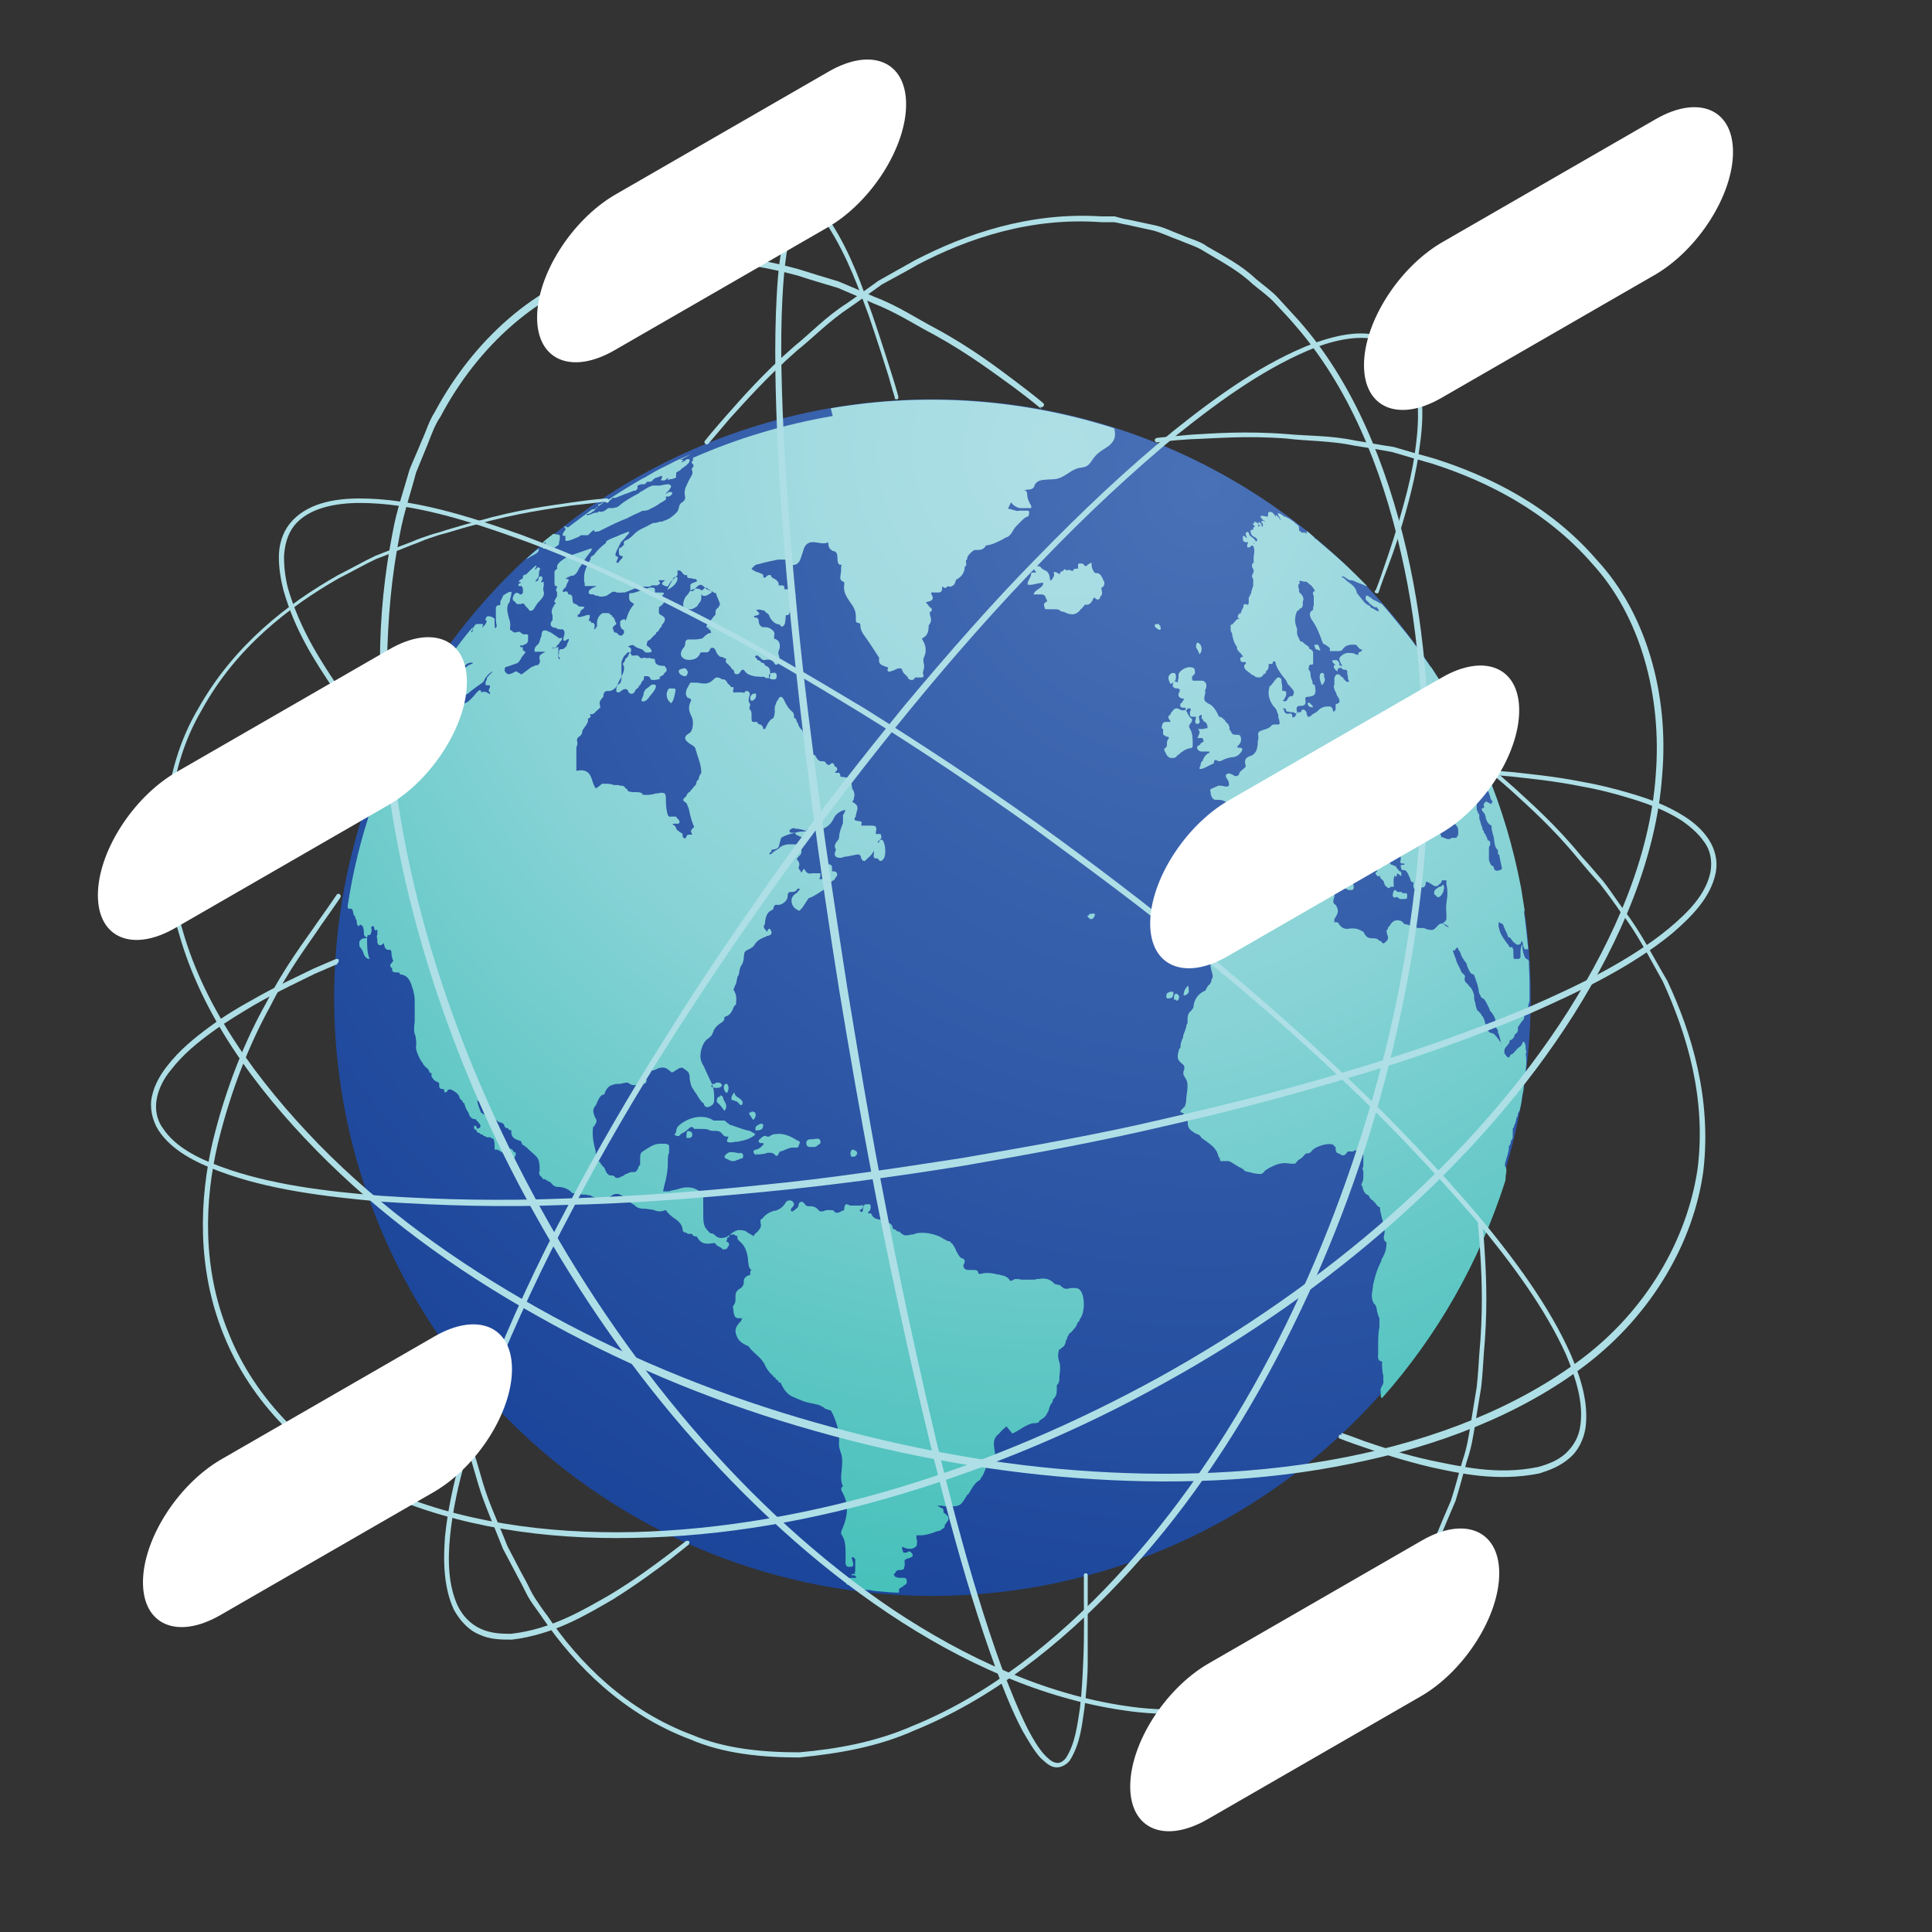 <?xml version="1.0" encoding="UTF-8"?><svg id="a" xmlns="http://www.w3.org/2000/svg" xmlns:xlink="http://www.w3.org/1999/xlink" viewBox="0 0 300 300"><rect x="0" y="0" width="300" height="300" fill="#333333" stroke="none"/><defs><style>.e{fill:#aedfe6;}.e,.f,.g,.h{stroke-width:0px;}.f{fill:#fff;}.g{fill:url(#c);}.h{fill:url(#d);}</style><radialGradient id="c" cx="49.3" cy="19.9" fx="49.3" fy="19.9" r="48.6" gradientTransform="translate(152 -57) rotate(45) scale(3.8)" gradientUnits="userSpaceOnUse"><stop offset="0" stop-color="#4871b7"/><stop offset=".6" stop-color="#2d56a5"/><stop offset="1" stop-color="#1b459a"/></radialGradient><radialGradient id="d" cx="43.3" cy="18.4" fx="43.3" fy="18.4" r="48.1" gradientTransform="scale(3.8)" gradientUnits="userSpaceOnUse"><stop offset="0" stop-color="#aedfe6"/><stop offset=".2" stop-color="#a3dbe1"/><stop offset=".5" stop-color="#88d3d6"/><stop offset=".8" stop-color="#5cc6c3"/><stop offset="1" stop-color="#45c0ba"/></radialGradient></defs><g id="b"><circle class="g" cx="144.8" cy="155" r="92.9" transform="translate(-67.2 147.7) rotate(-45)"/><path class="h" d="M156.3,221.5c-.3.2-.6.5-.8.7-.2.2-.4.5-.7.7-.6.7-.5,1.4-.4,2.1.1.6.3,1.2-.5,1.7,0,.2-.1.3-.3.4-.4.4-.5.8-.6,1.1-.2.4-.3.9-.7,1.3,0,.2-.1.3-.3.4-.6.4-.9.9-1.2,1.4-.1.2-.2.3-.3.5-.1.2-.2.3-.3.3-.1.2-.2.3-.3.5-.5.8-.7,1.2-1.7,1.3-.4,0-.9,0-1.3,0-.2,0-.4,0-.5-.1,0,0-.1,0-.2,0-.2,0-.2,0-.3,0,0,0-.2,0-.2,0-.1,0-.2,0-.2,0,.1,0,.7.4.7.4.1,0,.2,0,.3.2,0,0,0,.1,0,.2,0,.2,0,.3.2.4.7.5.8.9.2,1.5,0,.1-.1.2-.2.3,0,.3,0,.5-.4.6,0,.1-.2.2-.4.3-.3,0-.7.2-1,.3-.6.2-1.3.4-1.9.4-.2,0-.4,0-.5,0-.1,0-.2,0-.2,0,0,.4,0,.6.1.8,0,.3,0,.6-.1.9-.4.3-.6.4-.9.4-.3,0-.7,0-1.2-.3-.3,0,0,.7.1.9,0,0,.1,0,.2,0,0,0,.2,0,.2,0,.1,0,.2-.1.4-.2.1,0,.3,0,.4.2.2.2.4.5,0,.7-.1,0-.3.2-.5.2,0,0-.1,0-.2,0,0,.1-.2.2-.3.2-.1.3,0,.5,0,.6,0,.2,0,.3-.1.5.1.4-.3.5-.7.5-.1,0-.2,0-.3,0,0,0-.2.2-.3.2,0,.2-.1.3-.3.4,0,.1,0,.2.1.3,0,0,.1.1.2.2.2,0,.2,0,.3.1q.5,0,.7,0c.6,0,.6.1.7.4,0,.3.1.6-.5.8,0,.2-.2.2-.4.3-.1.1-.2.2-.3.2,0,.1,0,.2,0,.3,0,0,0,.2,0,.3-1,0-2.1-.1-3.1-.2-.5,0-1-.1-1.5-.2-.7,0-1.4-.1-2.1-.2,0-.1-.1-.2-.2-.3-.1-.1,0-.2,0-.3.2-.1.2-.2.1-.2,0,0-.1,0-.5,0,0,0-.1,0-.2,0,0,.1,0,.2-.2.2-.3,0-.4,0-.5-.2,0-.1,0-.3.2-.4.2-.1.3-.2.2-.3,0-.2.4-.2.4-.2.5,0,.7,0,.7.1,0-.3.1-.4-.4-.5-.1,0-.2,0-.3,0,0,0,0-.2.2-.2.3,0,.3,0,.4,0-.2-.2,0-.3,0-.4,0,0,0-.1,0-.2,0-.1,0-.3,0-.4,0-.4,0-.8,0-1.3,0,0,0,0-.1-.1,0,0-.1-.1-.2-.2-.3,0-.3.2-.2.3.1.3.2.6.2.9,0,.2-.2.3-.4.3,0,0-.1,0-.2,0-.5,0-.5-.2-.6-.5,0,0,0-.1,0-.2,0-.5,0-.7,0-.8,0,0,0-.2,0-.5,0-.2,0-.3,0-.3,0-1.6-.3-2.2-.5-2.5-.2-.3-.3-.5,0-1.1.9-2.1,1-3.9,0-5.7-.2-.3-.3-.7.1-.9-.4-.8-.3-1.6-.2-2.5,0,0,0-.1,0-.2.2-1.6,0-2.2-.2-2.7-.1-.4-.3-.8-.2-1.7,0-.3,0-.7,0-1-.3-1.5-.7-2.7-1.3-3.7,0,0-.2,0-.4-.1-.4-.1-.6-.2-.7-.4-.1,0-.2,0-.4-.2-.5-.2-1-.3-1.5-.4-.6-.1-1.3-.3-1.9-.6,0,0-.2,0-.2-.1-.2,0-.3-.1-.5-.2-1.3-.4-1.8-1.5-2.2-2.3-.3,0-.4-.2-.4-.4-.3,0-.4-.2-.4-.4-.2,0-.3-.1-.3-.2-.7-.6-1.1-1.2-1.4-1.9-.3-.5-.4-.7-1.4-1.6-.4-.4-.8-.7-1.1-1.2-.1,0-.2,0-.3-.1-.6-.3-1-.5-1.4-1.2-.6-1.2-.2-1.8.6-2.6,0-.2.1-.3.2-.4-.1,0-.2,0-.3,0-.3,0-.5,0-.7-.1-.2-.1-.3-.4-.4-.9,0,0,0-.2,0-.2,0-.2-.2-.6,0-.8.4-.5.3-.9.3-1.3,0-.4,0-.9.7-1.3.4-.2.6-.7.6-.9-.1-.8.4-1,.8-1.2,0,0,.1,0,.2,0,0-.2,0-.3,0-.3,0-.2,0-.4.2-.5-.4-.2-.4-.6-.5-1.1-.1-2.1-.8-2.9-1.4-3.4-.2-.1-.3-.4-.3-.5,0,0,0-.2,0-.3-.2,0-.4,0-.4-.2,0,0-.1,0-.2,0-.1,0-.2,0-.3,0-.1,0-.2,0-.3.1,0,.2-.2.4-.4.4,0,0,0,.1,0,.2,0,.1-.1.2-.1.4.2,0,.4.2.4.4,0,.2,0,.3-.2.4,0,.3-.3.4-.5.4-.1,0-.3,0-.3,0-.1-.2-.3-.3-.5-.4-.3-.1-.5-.3-.7-.6-1.3.2-2.1.3-2.8-1-.4,0-.7-.1-.7-.4,0,0-.1,0-.2,0,0,0-.2,0-.3,0-.2,0-.3,0-.4-.2-.2,0-.3,0-.4-.1-.1,0-.2-.2-.2-.4-.1-.9-.8-1.4-1.4-1.8-.4-.3-.9-.7-1.2-1.2-.4.1-.6.2-.8.2-.3,0-.7,0-1-.2-.4-.1-.8-.1-1.2-.2-.7,0-1.4,0-1.9-.6-.4-.2-.7-.4-.9-.7-.8-.7-1.5-1.1-2-1-.3,0-.5.2-.7.3-.3.2-.5.4-1.1.5-.7.1-1.4-.2-2.2-.6-.2,0-.4,0-.6-.1-.2,0-.3,0-.5,0-1.2-.2-1.2-.2-1.3-.2-.2,0-.4,0-.6-.3-.6-.5-1.3-.7-2-.7-.5,0-.8-.3-1.1-.7-.4-.2-.6-.3-.9-.5-.3,0-.3,0-.4-.2-.1-.1-.1-.2-.2-.2-.2-.2-.4-.5-.2-.9,0-.7,0-1.7-.5-2.2-.6-.6-1-.9-1.2-1.1-.3-.3-.4-.4-.4-.4,0,0-.2,0-.2-.2-.4,0-.5-.4-.6-.7-.8-.3-1.6-.4-1.5-1.7-.2,0-.4,0-.5-.3-.3,0-.5-.1-.6-.4,0-.3-.3-.4-.5-.5,0,0-.1,0-.2,0-.4-.2-.6-.4-.8-.7-.1,0-.2,0-.3.1,0,0-.2,0-.3,0,0-.1,0-.3,0-.8-.2-.1-.3-.2-.3-.5-.3-.2-.4-.5-.5-.8,0-.2-.1-.4-.2-.5-.1,0-.2-.1-.4-.2-.3.1-.5.1-.7,0,.1.7.4,1.3.6,1.9.1,0,.2,0,.3.2.3,0,.4.2.5.5.3,0,.5.1.6.5,0,0,0,.1.1.2.3.3.6.7.7,1.1.1,0,.1,0,.2.2.6.2.9.7,1.1,1.3.1.3.2.4.2.5,0,0,0,.1.1.3.2.4.3.8.8.8,0,0,.2,0,.3.2.1,0,.1.1.1.2.3.1.4.2.4.3,0,.2-.1.5-.2.6,0,.1-.3.4-.5.5-.2,0-.3-.2-.4-.4,0-.1,0-.2-.2-.3-.2-.1-.3-.2-.4-.3-.1,0-.2,0-.3-.2,0,0,0,0-.1-.1-.2,0-.3-.1-.4-.2-.2-.1-.3-.2-.6-.2-.1,0-.2,0-.2,0,0,0,0-.3,0-.4,0-.5,0-.9-.2-1.3-.2,0-.3,0-.4-.2-.1,0-.2,0-.4,0-.2,0-.3,0-.5-.2-.1,0-.3,0-.3-.2-.3,0-.4-.1-.6-.3-.3,0-.4-.2-.4-.3,0,0,0-.2-.2-.2-.1,0-.2-.2-.2-.3,0-.1,0-.2.1-.3,0,0,0,0,.1,0,.1,0,.2.1.2.2,0,.3.2.3.3.2,0,0,.1,0,.2-.1.2-.2.1-.3,0-.6-.1,0-.2-.1-.2-.3-.2,0-.3-.2-.4-.4-.7,0-.9-.4-1.1-.8,0,0,0-.2-.1-.3-.3-.4-.5-.9-.6-1.4-.2,0-.3-.2-.3-.4,0,0-.1,0-.2-.1,0-.1-.1-.1-.2-.2-.1-.7-.6-1-1.3-1.4-.2,0-.3-.1-.4,0-.1,0-.2.1-.3.3,0,0,0,.1-.2.1,0,0-.2,0-.2,0,0-.5-.1-.5-.3-.5-.5,0-.5-.3-.5-.7,0,0,0-.2,0-.2q-.2-.2-.3-.2c-.4-.2-.6-.3-.7-.6-.2-.1-.2-.3-.2-.6,0,0,0-.2,0-.2-.2,0-.3,0-.3-.1-.1-.4-.3-.6-.6-.8-.2-.2-.4-.4-.5-.7-.3-.2-1.1-2-1-2.4.1-.7,0-1.3-.1-1.8-.3-.6-.2-1.4-.1-2.2,0-.9,0-1,0-1.3,0-.2,0-.5,0-1.2,0-1.2,0-1.4-.2-2.1,0-.1,0-.2-.1-.4-.3-1-.6-2.2-2-2.3,0-.3-.2-.3-.4-.3-.5,0-.9,0-.8-.7-.2,0-.3-.2-.3-.4,0-.2.2-.3.3-.5,0,0,.2-.2.2-.2-.2-.2-.2-.6-.3-.9,0-.5,0-.9-.4-.8-.5,0-.7-.3-.8-1.1,0,.1-.2.2-.3.3-.2.1-.4.1-.5,0-.1,0-.2-.3-.2-.5,0,0,0-.2,0-.3,0-.2-.2-.4,0-.8,0,0,0-.3,0-.4,0-.1,0-.3,0-.3,0,0-.1,0-.2,0-.2.2-.2,0-.3-.3,0-.4-.2-.3-.4-.2-.1.2-.1.2,0,.3,0,.4,0,.6-.2.9,0,0,0,.1-.1.1-.1,0-.2,0-.3,0,0,.2-.1.3-.2.3-.3,0-.4-.3-.4-.7,0-.8-.2-1.1-.5-1.2-.2,0-.2-.3-.1-.5,0,0,0-.2,0-.3,0,0,0,.2,0,.3,0,.2,0,.4-.1.7-.3,0-.4-.3-.4-.6,0,0,0-.2,0-.2,0,0-.1-.2-.2-.4,0-.2,0-.3-.2-.4,0-.1,0-.2-.1-.2-.1-.7-.2-.9-.5-.9-.3,0-.4,0-.4-.2,0,0,0-.2,0-.3,1.6-10.6,5.1-20.6,10.1-29.8,0,.2,0,.3,0,.4.1,0,.1,0,.2.1,0,0,.1,0,.2,0,0,0,0,0,.1-.3,0-.3.2-.5.4-.9,0-.2,0-.3.1-.4,0,0,0-.1,0-.2,0-.2.1-.3.2-.4.3-.1.2,0,.2.3,0,.1,0,.1,0,.2,0,.2.2.2.2.3,0,.1,0,.3-.2.4.2,0,.3-.2.4-.5.1-.5.2-.6.5-.8,0,0,0,0,.1-.1,0,0,.2-.1.2-.2.2-.1.4-.3.5,0,0,0,.2,0,.2,0,.2-.1.3,0,.4,0,0,0,.2,0,.3,0,.6-.1,1.7-.3,1.9-.5.2-.1.2-.2.3-.3,0-.1.2-.2.3-.3.3-.2.6-.2.7.1.1,0,.2,0,.2.2.2.3.3.4.2.6,0,.2-.2.3-.4.5-.2.2-.4.4-.5.6,0,.1,0,.2,0,.3.6-.2,1.1-.6,1.6-.8,0,0,.1,0,.2-.1.4-.3.8-.7,1.2-1.2,0,0,.1-.2.2-.2.1-.2.3-.3.4-.4.2-.1.3,0,.3.3.6-.2.9,0,1.2.2,0,0,.1,0,.2.1,0-.1,0-.2,0-.3,0,0-.2-.1-.2-.2,0,0,0-.1,0-.2.1-.2.2-.4.2-.5,0-.2-.2-.2-.4-.2-.1,0-.1,0-.1,0-.1,0-.2,0-.2,0,0,0,0-.2,0-.4,0-.2.1-.3.2-.5,0,0,0-.1,0-.2.1-.2.3-.4.5-.6.1-.1.3-.3.4-.4,0,0-.1,0-.1,0-.5.3-.9.7-1.2,1.3,0,.2-.3.4-.4.5-.2.1-.4.3-.6.4-.5.4-1,.7-1.4,1.1-.1,0-.2.2-.3.2-.3.2-.5.1-.5-.2,0,0-.1,0-.1-.1,0-.7-.3-.6-.7-.5,0,0-.2,0-.2,0-.1,0-.2,0-.3.1-.2,0-.4.2-.6.1,0,0-.1,0-.1-.2,0,0,0,0,0-.2,0,0,0,0,0-.2,0,0,0,0,0-.2-.1,0-.1-.2,0-.4,0-.2.2-.3.4-.5.1-.1.3-.3.6-.6.6-.7,1.1-1.1,1.5-1.4.2-.2.5-.3.7-.4.2,0,.2-.1.2-.2-.3,0-.6,0-.9.2-.2.2-.4.3-.5.5-.2.2-.3.4-.6.6-.3.2-.5.3-.8.4-.1,0-.3.1-.4.2-.2.1-.2-.1-.3-.3-.1-.2-.1-.2-.1-.4,0-.2.3-.5.6-.8.2-.3.5-.6.8-1-.2.1-.4.3-.5.5-.1.1-.2.2-.4.3-.1.1-.2.2-.2.2,0,0-.1,0-.2,0,0-.2.1-.4.3-.6-.4.2-.6.3-.6.2,0-.2.3-.8.5-1.2,1-1.5,2.1-2.9,3.3-4.3,0,.2,0,.4-.2.6,0,0,0,.2,0,.2.2-.1.2-.2.2-.3,0-.2,0-.3.2-.6.1-.2.2-.3.4-.4.1,0,.2,0,.3,0,.1,0,.2,0,.3,0,.3,0,.4,0,.4,0,0,.1,0,.3-.2.6.5-.4.7-.7.8-1.1-.2,0-.3-.2-.1-.5,0,0,0-.1.2-.2,0,0,.2,0,.3,0q.5.1.7.3c0,0,0,0,.1.1,0,.1,0,.3,0,.4,0,.4,0,.7.1,1.1.2-.2.3-.4.2-.6-.1-.4-.1-.8-.1-1.3,0-.3,0-.5,0-.6,0-.3,0-.3,0-.5,0-.1,0-.2,0-.3.2-.3.2-.3.3-.3.2,0,.3,0,.4-.1,0,0,0-.2,0-.3,0-.2,0-.4.2-.5,0-.1,0-.3.2-.4,0,0,0-.1,0-.2,0,0,0,0,.1-.1.1,0,.2-.1.2-.1.3-.2.6-.4.9-.4.1,0,.2,0,.1.2,0,.1,0,.4-.1.6,0,.1-.1.3-.1.4,0,.3-.1.5-.3.7-.3.9,0,1.5.1,2.1.2.5.3,1,.2,1.7,0,0,0,.1,0,.2.3.1.4.3.6.4,0,0,.2,0,.3,0,.3-.1.7-.2.8.1q.3.1.3.2c.1,0,.2,0,.3,0,.3,0,.6-.1.5.5,0,0,0,.2,0,.3,0,.2,0,.4-.2.6-.2.1-.3.2-.4.2-.3.2-.5.2-.6,0,0,0,0,.1,0,.2,0,.1,0,.2,0,.2,0,0,0,0,.2,0,.1,0,.2,0,.2,0-.1.5.1.6.4.7,0,0,0,.2-.4.6-.1.2-.3.3-.3.5-.3.4-.4.6-.6.7,0,0-.2,0-.3.1-.4.1-.8.3-1.2.4-.1,0-.3.1-.4.2-.1.5,0,.6.2.8.2.2.4.3,1,0,0,0,.1,0,.2-.1.3-.2.5-.2.7.1.2,0,.3,0,.3.2,0,0,.2,0,.2,0,.2-.1.4-.3.7-.5.3-.2.6-.5,1-.7.2,0,.4-.2.5-.2,0,0,.1,0,.2,0,.2,0,.3-.2.4-.4.1-.2,0-.4,0-.5,0-.1-.1-.3,0-.5,0-.2.2-.3.9-.7-.2,0-.4,0-.6,0-.2,0-.3,0-.5,0,0,0-.1,0-.2,0-.2,0-.4.1-.4-.2,0-.4.2-.7.5-.9.3-.3.3-.6.4-.9q.1-.3.2-.5c0,0,0-.1,0-.2,0-.2.1-.5.3-.6.1,0,.2,0,.4,0,.3.1.4.2.7.3.5.3.7.5.9.6.1,0,.2.2.4.3,0,0,0,0,.2,0,.1,0,.3-.1.3,0,0,.2-.2.5-.4.6,0,.2-.2.4-.4.5,0,.2-.2.3-.3.4-.1,0-.2,0-.3,0,0,0-.2,0-.2,0,.1.2.5,0,.6,0,.3-.1.3-.2.4-.1,0,0,0,.1,0,.3,0,.1,0,.5,0,1.2,0,.2,0,.2.2.4.1-.2.1-.2,0-.2,0,0,0,0,0-.1-.2-.1-.2-.4-.1-.6,0-.2,0-.3,0-.4,0-.2.2-.3.3-.3.2,0,.2,0,.3,0,.2-.1.4-.3.6-.5,0-.2.1-.4.2-.6,0,0,.1-.2.1-.2,0-.2.1-.3,0-.3-.3.1-.4.2-.5.3-.1,0-.2,0-.3,0,0,0,0-.2,0-.5.2-.5.3-1.1-.2-1.3-.2.1-.4,0-.4,0-.3,0-.4,0-.5-.2-.4,0-.8-.1-.9-.5,0-.2,0-.4.3-.7,0-.3,0-.5,0-.7,0-.2-.4-.7.2-1.5,0,0,0-.1.1-.2.2-.2.3-.3,0-.4-.1-.1.2-.6.4-.9,0-.1,0-.2,0-.3,0-.1,0-.2,0-.4-.2-.1-.2-.4,0-.7,0,0,0-.1,0-.2-.4.1-.4-.2-.4-.7,0-.4,0-.9,0-1.5,0-.2.2-.3.3-.4q.2-.1.1-.3c0-.4.2-.6.5-.9.4-.3.7-.5,1-.7.2-.1.5-.2.7-.3.4-.1,1.2-.4,1.8-.6.9-.3,1.3-.5,1.4-.4,0,0,0,.3-.3.6-.2.3-.5.6-.8,1.1-.2.4-.4.7-.7,1.1-.2.2-.2.4-.3.5-.1.3-.4.7-.8.9,0,0-.1,0-.2,0-.2,0-.3.1-.5.2-.1,0-.2,0-.2.1-.2.1-.2.1-.3.2.3,0,.4,0,.5.1,0,.1,0,.3-.2.5,0,0,0,.1-.1.2,0,0,0,.2-.1.3,0,.1,0,.2-.2.3-.2.2-.4.4-.3.6,0,0,.2,0,.3,0,.3-.2.4,0,.5.2,0,.1,0,.2.2.2.4,0,.5.4.5.7,0,.2,0,.5.2.7.3.1.6.2.8.5.3-.1.3,0,.4,0,.3,0,.5,0,.4.2,0,0-.2.2-.5.4,0,0,0,.1-.1.2,0,.1,0,.3-.4.5,0,.2,0,.3,0,.3,0,0,.2,0,.4,0,.1,0,.2,0,.3-.1.2,0,.3,0,.4-.1.4-.1.7-.2.8,0,0,0,0,.3-.2.8.2,0,.4,0,.4.3.2,0,.4,0,.5.2.1.2,0,.4,0,.6-.1.2,0,.2,0,.2,0,0,.1,0,.2-.1,0-.1,0-.2.2-.3,0-.1,0-.2,0-.4,0-.3,0-.6.2-1,.2-.4.5-.6.7-.7.2,0,.4,0,.6,0,.3,0,.5,0,.6.3.2,0,.3,0,.2.2.3.1.4.4.5.6,0,.1,0,.3.2.4,0,0,0,.3-.1.3-.6.4-.5.6-.3.9,0,0,0,.2.1.3.4,0,.5.2.7.4.2.1.3.1.4.1.1,0,.4-.3.4-.5s0-.3-.1-.4c-.4-.2-.4-.4-.5-.7,0-.3,0-.4,0-.6,0-.1.2-.2.4-.3.4-.1.4,0,.4.2,0,0,0,.2,0,.2,0-.2.1-.4.2-.6.2-.7.5-1.4,1.1-2.1.1-.1,0-.2,0-.2,0,0-.2,0-.2-.1-.6-.3-.5-.7-.5-1,0,0,0-.2,0-.2,0-.2,0-.3.3-.3,0,0,.1,0,.2,0,.4-.1.7-.2,1-.3.5-.2,1-.3,1.5-.5.3-.1.6-.1.8,0,.2,0,.2.2.2.5,0,0,0,.2,0,.2.2,0,.3,0,.4,0,.6,0,1,0,1,.1,0,0,0,.2-.3.4.3.3.4.6.3.9,0,.3-.3.6-.8.9.1.1,0,.3,0,.5,0,.4,0,.5.3.7,0,0,.1,0,.2.1.6.3.6.8,0,1.4,0,.2-.1.4-.3.5-.2.4-.3.6-.6.7,0,.1,0,.3-.2.3,0,0,0,.2-.2.2-.3.4-.6.7-.9.8,0,0,0,0-.1.2-.1.3-.1.6,0,.6.3.2.6.4.7.8,0,.1-.1.1-.2.2-.3,0-.8.1-.9-.1-.2-.3-.5-.4-.8-.5-.3-.1-.6-.2-.9-.5,0,0-.2-.1-.4,0-.1,0-.3.1-.5.2.3.1.5.2.5.5,0,.2,0,.4-.4.7,0,.3-.2.5-.5.7,0,.3-.2.5-.4.8.5.7,0,1.5-.3,2.2-.2.3-.4.7-.5,1-.1.4-.7.9-1.2,1,0,0-.2,0-.2,0-.1,0-.2,0-.3,0-.4.1-.5.4-.5.8,0,0,0,.1-.1.2-.5.5-.6.9-.4,1.3,0,.1,0,.2,0,.3,0,0,0,.1-.2.1,0,.1-.1.2-.2.2,0,.1-.2.2-.3.3-.1.2-.3.3-.5.4,0,0-.1,0-.2,0,0,0-.1,0-.2,0,0,.2.2.2.1.4,0,.1-.2.2-.4.3.1.5-.2.9-.5,1.3-.2.3-.4.5-.4.8,0,.3-.3.6-.5.7-.3.2-.3.4-.3.6.1.4.1.7-.1,1,0,.9,0,1.7,0,2.6,0,.4,0,.8,0,1.1,1.8-.4,2.2.6,2.5,1.6.1.4.3.8.5,1.1.2,0,.3-.2.5-.3.2-.1.3-.3.5-.4.2,0,.4,0,.5,0,.4,0,.9,0,1.3.2.2,0,.3,0,.4,0,.2,0,.5,0,.6.1.3,0,.7,0,.8.4.2,0,.3.2.4.4.3.2.7.2,1.1.2.5,0,1.1,0,1.2.4.7.1,1.4,0,2.1-.2.2,0,.4,0,.6-.1.3,0,.6,0,.7.1.1.1.2.3.2.7,0,.7,0,1.4.2,2.3.1.5.3.7.6.6,0,0,.1,0,.2,0,0,0,.1,0,.2,0,.1,0,.3,0,.4,0,0,.1.1.2.2.3.2.2.4.4.3.6,0,.1-.1.2-.2.2,0,0-.2,0-.3,0-.2,0-.3,0-.3,0,0,0-.1,0-.2,0,0,0,0,0,0,.2.3,0,.4.3.5.5,0,.2.2.3.3.4.2.1.2.2.4.3.2,0,.3.2.3.4,0,0,0,.1,0,.2.1.2.3.3.4.3,0,0,.1-.1.2-.3,0-.2.2-.3.4-.3,0,0,.2,0,.3,0,0,0,.1,0,.2,0-.1-.2-.2-.4-.2-.5,0-.3.3-.5.5-.7-.4-.8-.6-1.7-.8-2.6,0-.2-.1-.4-.2-.6,0-.2-.2-.3-.2-.5-.3-.2-.5-.3-.5-.5,0-.2.2-.3.5-.6,0,0,0,0,0-.1.1-.2.3-.5.6-.6,0-.2.2-.3.3-.4.2-.3.4-.5.6-.7,0-.3.1-.6.4-.8,0-.4.2-.7.4-1,0-1.1-.4-2.1-.7-3,0-.3-.2-.5-.2-.7-.1-.4-.4-.5-.7-.7,0,0-.2-.1-.3-.2-.4-.3-.6-.5-.6-.8,0-.3.2-.5.7-.8.4-.3.5-1,.5-1.6,0-.4-.1-.8-.3-1.1-.3-.7-.5-1.3,0-2.3,0-.1,0-.2,0-.2,0,0-.1-.1-.3-.2-.3,0-.4-.3-.5-.6,0-.4.1-.9.4-1.2,0-.2,0-.2.2-.3,0,0,0-.2,0-.2,0,0,.1-.1.2-.1,0,0,.2,0,.3,0,.6,0,.9,0,1.2.1.4,0,.7.1,1,0,.4-.1.7-.3.9-.5.2-.2.3-.3.5-.4.3,0,.6,0,.9.3.5-.1.6.2.8.4,0,.2.2.3.3.4,0,0,.1.1.2.2,0,.1.1.2.3.2.1,0,.2,0,.2,0,0,0,0,.2,0,.3-.1.2-.1.4,0,.5,0,.1.3,0,.5,0,.1,0,.2,0,.3,0,.3,0,.7,0,.9.1,0-.1.1-.3.3-.3,0,0,.1,0,.2,0,.3.2.4.4.3.7-.2.5-.2.9,0,1.2.2.2,0,.4,0,.6,0,.1-.1.2,0,.3.3.3.3.6.3,1,0,.2,0,.3,0,.5,0,.4.1.5.3.5,0,0,.1,0,.2,0,.4,0,.4,0,.4,0,0,.3.2.3.4.4.2,0,.4.2.5.5,0,0,0,.2,0,.2,0,0,0,0,.1,0s.1,0,.2,0c.1-.2.2-.4.3-.6.2-.4.5-.9,1-1.1,0,0,.3-.8.2-1.2,0-.4,0-.7.2-1,0-.2.1-.4.3-.6.1-.3.3-.5.4-.5.2,0,.3.1.5.4.4.9.8,1.5,1.3,1.9.3.2.3.6.3,1,.3,0,.3.2.4.4,0,.2,0,.3.2.3,0,.4.2.6.3.8,0,0,.2.2.2.3,0,0,.2,0,.2.1,0,0,0,.1,0,.2.2,0,.2.3.2.4,0,0,0,.2,0,.2.2,0,.3.2.4.5.1,0,.2.1.2.2,0,.1,0,.2-.2.4-.3,1.2,0,1.5,1.4,2,0,0,0,.1.1.2.1.2.3.6.7.7.5,0,.8,0,.9.4.2.1.3.2.4.2,0,0,.1,0,.2-.1.1-.1.2-.2.3-.2.1,0,.3,0,.4.5.3.1.4.2.4.4,0,.2-.1.3-.4.6.2,0,.5,0,.7,0,.1.1.2.3.2.6,1.6.2,1.6.2,1.8,1.6,0,.2,0,.3.2.5.1.3.3.7.1,1.1,0,0,0,.1,0,.2,0,.2-.2.3-.2.4,0,0,0,.1,0,.2.2,0,.4.2.6.4.2.3.2.7,0,1.1,0,.1,0,.3-.1.4,0,.2,0,.4-.2.5,0,.1,0,.3,0,.3,0,.1.3.1.5.2.3,0,.5,0,.6.2,0,.1,0,.3-.1.5.5,0,.9,0,1.4,0,.5,0,.8,0,.9.2.1.2.1.5,0,.8,0,0,0,.2,0,.3.2,0,.2,0,.3,0,0,0,.1,0,.2,0,.2,0,.3,0,.3.2.2.4-.1.7-.3.8-.1,0-.2.2-.2.3.1.1.2,0,.2,0,0,0,0-.1,0-.2,0,0,.2-.2.3-.2,0,0,.1,0,.2,0,.5.5.6,2.2.3,2.8-.1.2-.3.4-.5.5-.2,0-.3-.1-.5-.4-.4,0-.5,0-.6-.2-.1-.2,0-.4,0-.6,0-.3,0-.4,0-.4-.2.4-.5.8-.9,1.1-.1.1-.2.2-.3.3-.1.1-.2.2-.3.2-.2,0-.4-.2-.5-.5,0-.4-.3-.6-.7-.5-.5.1-1,.2-1.5.3-.3,0-.6.1-.9.2-.4,0-.7,0-.9-.3-.2-.3,0-.7.1-.9,0,0,0-.1,0-.1-.4-.6,0-1,.2-1.3.2-.2.3-.4.3-.6,0-.7.3-1.4.6-2.2,0-.2,0-.3,0-.5,0-.2,0-.5,0-.7,0-.1.1-.2.2-.3,0-.2.1-.3.2-.5-.1,0-.2,0-.3,0-.8.3-1.3.7-1.6,1.4-.6,1.2-1.6,1.6-2.6,1.7-.5,0-1,.1-1.5.2-.6,0-1.2,0-1.8.2-.9.2-1.6.4-2.2.8,0,0,0,.2-.1.2,0,.2,0,.3-.1.4,0,.1,0,.3-.1.4,0,.6-.4.7-.8.8-.1,0-.3,0-.4.1,0,.3-.1.4-.3.4,0,.3,0,.3,0,.3,0,0,.1,0,.2-.1,0,0,.2-.1.3-.2,0-.1.2-.2.3-.2,0-.1.1-.2.3-.2,0-.1.2-.2.3-.2.3-.4.8-.6,1.4-.7.2,0,.5,0,.7,0,0,0,.2,0,.3,0,.2,0,.9,0,1.1.8.2.7-.2.9-.5,1.2,0,.1-.1.2-.2.3.3.3.6.7.3,1.3,0,0,0,.1.1.3.1.1.3.3.3.5,0,0,.1-.1.2-.2,0-.1.1-.3.3-.4.3.8.8.8,1.2.7,0,0,.1,0,.2,0,0,0,.1,0,.2,0,.3,0,.6,0,.9,0,0,.3,0,.5-.1.7,0,0,0,.1-.1.2.1,0,.2,0,.3,0,0,0,.2,0,.2,0,0,0,.1,0,.2-.1,0-.3,0-.6.2-.8,0,0,0-.2,0-.3,0-.2.1-.2.2-.4,0,0,0-.2.1-.3,0-.1,0-.2,0-.3,0,0,.1-.1.2-.1.4,0,.6.2.6.5,0,0,0,.2,0,.3,0,.1,0,.3,0,.3,0,0,0,0,.3,0,.2,0,.4.1.5.4,0,.1,0,.4-.3.6,0,.2-.2.4-.5.5,0,.1-.2.2-.3.2-.1,0-.2,0-.2.1,0,0,0,.1.1.3,0,.1,0,.2-.1.3-.2.1-.4.3-.7.4-.8.5-1.6,1.1-2.5,1.4,0,0,0,.2-.1.2-.9,1.4-.9,1.4-1,1.4-.1.2-.2.3-.3.3-.1,0-.3-.1-.7-.4-.4-.4-.5-.8-.5-1.2,0-.4.3-.9.9-1.2.1-.2.2-.3.3-.4,0,0,.1-.1.1-.2-.2,0-.3,0-.4,0-.1.4-.4.4-.6.5,0,0-.2,0-.2,0,0,0-.1,0-.2,0-.3,0-.5.1-.5.7,0,.6-.7,1.2-1.3,1.3,0,0-.2,0-.3,0,0,0-.1,0-.2,0-.2,0-.2.1-.3.2,0,0,0,.1-.1.2,0,0,0,.1,0,.2,0,0,0,.1-.2.2-.8.3-1,1.1-1.1,1.8,0,.2,0,.4-.2.7,0,.2,0,.3.2.5.1.1.2.2.3.4,0,0,0,0,.1-.2,0-.1.1-.3.3-.3.3.3.3.5.3.7,0,.2-.2.3-.5.4-.1,0-.2,0-.3.1-.7.3-1.4.5-1.9,1.4-.2.3-.5.4-.8.6-.3.1-.6.3-.7.5,0,.2-.1.5-.1.7,0,.4-.1.8-.3,1.2-.3.3-.3.7-.4,1,0,.3-.1.7-.3.9,0,.2,0,.3-.1.4,0,.4-.1.7-.3,1,0,.2-.2.4-.2.6.4.6.5,1.2.4,2,0,0,0,.2,0,.2-.2.3-.2.3-.3.3-.3.8-.6,1.5-1.5,1.7,0,.4-.1.7-.5.9-.5.3-.9.7-1.2,1.2,0,0,0,.1,0,.2,0,0,0,0-.1.1-.1.5-.5.8-.8,1-.9.6-1.4,2.5-1,3.5.1.3.2.5.4.8.4.9.8,1.8,1.2,2.6.4.9.4,1.8.4,2.6,0,.7-.4.9-.9,1.1,0,0-.1,0-.2,0-.3,0-.4-.2-.5-.4,0,0,0-.2-.1-.2-.5-.4-.8-1-1.1-1.5-.2-.2-.3-.4-.4-.6-.4-.5-.4-.7-.6-1.6,0-.4,0-.7-.2-1.1-.3-.3-.5-.4-.9-.7,0,0-.2,0-.3,0-.2,0-.4.2-.6.3-.1,0-.3.2-.3.2-.2.1-.3.2-.4.2-.1,0-.3,0-.3-.2,0,0-.2,0-.3-.2-.4-.3-.8-.4-1.2-.3-.3,0-.5.1-.6.2-.2,0-.3.2-.6.2,0,0-.2,0-.3,0,0,0-.2,0-.3,0-.2,0-.5.1-.6.4,0,.2,0,.4,0,.8,0,0,.1.1.1.1,0,0,.1.2.1.3,0,.1,0,.2-.1.3,0,0-.2.2-.3.2-.1,0-.2,0-.3-.1,0,0-.1,0-.2,0,0,0-.1,0-.2,0-.3.2-.5.3-.6.3-.4,0-.7,0-1.2-.4-.5,0-.8.1-1.2.2-.4,0-.8,0-1,.1-.7.2-1,.4-1.4,1.3,0,0,0,.1,0,.2-.7.1-.9.7-1.2,1.3-.1.3-.2.5-.4.7-.4.6,0,1.3.1,1.6.2.3.4.6,0,1.1,0,.2-.2.3-.3.4-.2,1.4.1,2.6.4,3.8,0,.1,0,.3,0,.4.2.1.2.2.2.3.2.2.2.4.2.5q0,.2,0,.3c.2.1.4.2.4.5.2,0,.2.2.3.3.3.2.4.5.4.7.1,0,.2.2.2.4,0,0,.2,0,.3.2,0,0,0,0,.1.1.4,0,.8,0,1,.4.1,0,.2,0,.3,0,.3,0,.5-.2.8-.3.1,0,.2-.1.3-.2.4-.2.7-.3,1-.4.2,0,.4,0,.5,0,.3,0,.4-.3.6-.6,0-.2.1-.4.3-.5,0-.4,0-.7,0-.9,0-.5,0-1,.4-1.2.9-.6,1.6-1.1,2.5-1.2.3,0,.6,0,.9,0,.4,0,.6.1.7.3,0,.2,0,.5,0,.9,0,.2,0,.3-.1.4-.1.4-.1.8-.1,1.3,0,1.3-.2,2.4-.6,3.8,0,.3-.2.6-.1.7,0,0,0,0,.3,0,0,0,.2,0,.3,0,.2,0,.4,0,.5-.1.5-.1,1.1-.2,1.6-.4.2,0,.4-.1.5-.1.9-.1,1.7,0,2.6.7.4.1.4.5.4.8,0,.2,0,.6,0,.8,0,.7,0,1.2,0,1.6,0,1.1,0,1.6.3,2.3,0,0,0,0,.1.1q.1.2.4.5c.1.1.2.2.3.3.3,0,.6.1.8.4.4.3.8.4,1.2.3.4,0,.9-.3,1.3-.7.3-.2.6-.4,1-.5.5,0,1.1,0,1.5.4.4.2.5.3.7.4,0,0,.2.1.2.2.1-.3.3-.5.6-.7.4-.5.7-.8.5-1.4,0-.2,0-.4,0-.5,0,0,.1-.1.3-.2.5-.7,1.2-1,1.8-1.2,0,0,.2,0,.2,0,.6-.2,1.1-.5,1.5-1.1.1-.3.4-.5.6-.5.2,0,.5,0,.6.2.1.1.2.3.2.4,0,.2-.2.4-.3.5-.1.1-.2.2-.2.3,0,0,0,.2.1.3.1,0,.2,0,.2,0,0,0,.2-.2.3-.2,0,0,.2-.2.2-.2.2-.1.4-.3.4-.6,0-.3.2-.4.4-.5.2,0,.4.1.6.4.2.3.4.3.7.3.4,0,.9,0,1.4.6.1.2.3.2.5.2.1,0,.3,0,.4-.1.3-.1.4-.1.5-.1.2,0,.2,0,.3,0,0,0,.2,0,.2,0,.2,0,.5,0,.7.4.1,0,.3,0,.4,0,.2,0,.5-.2.7-.3.2,0,.3-.1.3-.3,0-.4.1-.6.3-.7.1,0,.3,0,.6.2.1,0,.2,0,.4,0,0,0,.1,0,.2,0,0,0,.1,0,.2,0,.2,0,.3,0,.5,0,.3,0,.4,0,.7-.1,0,.4-.1.6-.3.7-.1,0-.2.1-.2.2.1.1.2.2.3.2.2,0,.2-.3.2-.5,0-.5.2-.6.4-.7.5,0,.6,0,.7,0,0,0,0,.1.1.2,0,.4,0,.8-.4,1,0,0,0,.1,0,.2,0,0,.1,0,.2,0,.2,0,.3,0,.3.1.3.7.8.8,1.4.9.5.1.7.2.9.3.6.2,1,.5,1,.9,0,.2.1.2.3.3.1,0,.3.1.4.3.2,0,.4,0,.5.2.4.3.6.5,1.1.4.2,0,.3,0,.5-.1,0,0,.1,0,.2,0,.2,0,.4-.1.7-.2,1.2-.2,2.5,0,3.8.6.3.2.4.3.7.4.1.1.3.2.4.2.2,0,.4.1.5.3.4.3.5.7.7,1,0,.2.2.4.3.6,0,0,0,.1.1.2.2.3.3.5.6.6.2,0,.3.2.4.3,0,.2,0,.5-.2.7,0,0,0,.1,0,.2.1.6.6.6,1,.6.1,0,.2,0,.4,0,0,0,.1,0,.2,0,.3,0,.6,0,.7.4,0,.2.1.2.2.2,0,0,.1,0,.2,0,.2,0,.3-.1.4-.1.8-.1,1.5,0,2.2.2.2,0,.3,0,.5.1.6.1,1.1.3,1.4.8,0,0,.1.1.2.1.2-.1.4-.2.6-.3.3,0,.7,0,1,.1.1,0,.2,0,.4,0,.5,0,1,0,1.4,0,.2,0,.4,0,.6-.1.1,0,.2,0,.3,0,1-.2,1.8,0,2.5.8.1,0,.3,0,.4.1.2,0,.5,0,.6.3.1,0,.2,0,.3.2.4.2.8.1,1.2,0,.2,0,.3,0,.5,0,.3,0,.6,0,.9.3.8.9.8,3.5,0,4.5-.1.3-.2.5-.4.6-.1.6-.6,1-.9,1.4,0,0-.2.2-.3.2-.2.3-.2.4-.4.7,0,.2,0,.3-.2.4,0,0,0,.1,0,.2-.1.4-.2.8-.7,1,0,.2-.2.2-.3.2-.3.7-.2,1.5,0,2,.2.7.1,1.5,0,2.2,0,.2,0,.3,0,.5,0,.4-.2.7-.4.9,0,.2,0,.4,0,.5,0,.6,0,1.2-.6,1.7,0,.3-.1.5-.3.7-.1.2-.2.4-.3.7,0,.3-.2.6-.4.9,0,.2-.2.3-.3.4,0,.1-.1.2-.3.2,0,.1-.1.2-.2.2-.2.1-.3.2-.4.4,0,0,0,.1-.1.1-.2,0-.3.1-.5.1-.1,0-.2,0-.4,0-.7.2-1.4.6-2,1-.3.2-.7.4-1.1.6ZM180,96.9c0,0-.2,0-.3,0-.2,0-.4,0-.4.3.1.3.6.6.8.6.2-.1.2-.2.1-.3,0-.3,0-.4-.2-.4ZM87.6,81.7c0,0,0,.2.1.2.1.2.2.3,0,.5-.3.4-.4.6-.3.8,0,0,.2,0,.4,0,0,0,0,.1,0,.2,0,.3-.1.6.2.6.2,0,.9-.2,1.5-.5.3-.1.5-.2.7-.4.1,0,.2,0,.3,0,.4,0,.5,0,.7,0,.2,0,.3-.2.5-.4,0,0,.2-.1.2-.2.1,0,.3-.2.3-.2,0,0,.1,0,.1.2,0,.2.3,0,.7,0,.2-.1.6-.3,1-.5.8-.4,1.8-.9,3.3-1.5,0,0,.2,0,.2-.1.6-.3,1.4-.7,1.9-.9.1,0,.2-.1.3-.2.1.1.2,0,.3,0,.4,0,.7-.1,1-.3.4-.2.9-.4,1.4-.8.2-.1.3-.2.5-.3.5-.3.6-.4.5-.6,0,0,0-.1,0-.2,0,0,.2,0,.2,0,0,0,.2,0,.2,0,.2,0,.4-.2.5-.3.2-.2,0-.3,0-.4,0,0-.2,0-.4,0-.1,0-.3.2-.4.2,0,0-.2.1-.2.1.7-.7.7-.7.7-.8.2-.2.2-.3.2-.3,0-.6-.8-.4-1.7-.2-.1,0-.2,0-.3,0,0,0-.2,0-.3,0-.1,0-.2,0-.3,0-.1,0-.2,0-.3,0-.3.1-.4.2-.5.2-.4.2-.8.5-1.2.7-.1,0-.3.2-.4.3-1,.5-2.2,1.2-2.9,1.8-.2.2-.4.3-.6.4-.2,0-.3,0-.4.1,0,0-.1,0-.2,0-.1,0-.3,0-.6,0,0,0-.1,0-.2.1-.2.2-.4.3-.6.4-.3.1-.5.1-.7,0-.2.2-.3.2-.3.3,0,.1-.1.2-.2.2,0,0,0,0,0,.1,0,0,0,.1,0,.1-.2,0-.2,0,0,0,.2-.2.4-.5.2-.5-.1,0-.5,0-.8.2-.5.2-.9.3-.8,0,0,0,0,0,.2,0,0,0,.2,0,.3-.1.1,0,.2,0,.3-.2.3-.1.5-.3.6-.5.3-.2.5-.4.4-.5,0-.1,0-.2,0-.2,0,0,0,0,.2,0,.1,0,.2-.1.4-.2,0,0,.2,0,.3-.1.1,0,.4,0,.7-.2.2,0,.5-.3.6-.5.1,0,.2,0,.3,0,0,.1.2,0,1.7-.6.4-.1.8-.3,1.3-.5,0,0,.1,0,.2,0,.1,0,.2-.1.3-.2.1-.1.1-.2.1-.3,0,0,0-.2,0-.3,0,0,.1,0,.2-.1,0,0,.2,0,.3-.1.1,0,.3,0,.5,0,.2,0,.3-.2.5-.4.2,0,.3,0,.5,0,.2,0,.3-.2.5-.4,0,0,.2-.1.3-.2.1,0,.2,0,.3-.1.1,0,.2,0,.3-.1.3-.1.3-.1.4-.1,0,0,0,0,0,.3-.1.2-.3.4,0,.4,0,0,.2,0,.3,0,.2,0,.4-.2.6-.4,0,0,.1,0,.2-.1,0,0,.1,0,.2-.1.2-.1.4-.3.5-.4.3-.1.5-.3.7-.4.2-.1.4-.2.5-.4,1.1-.7,1.5-1.2,1.2-1.5,0,0-.1,0-.3,0-.1,0-.3.2-.4.3-.2,0-.3.2-.4.2,0,0,0,0,0-.2.2-.1.2-.2.3-.2,0,0-.1,0-.2,0-.2,0-.3,0-.4,0,.2-.1.5-.2.8-.4,0,0,.1,0,.2-.1.2-.1.5-.3.7-.4-.4.2-.7.3-1.1.5-1,.4-1.9.9-2.9,1.4-1.1.5-2.1,1.1-3.1,1.7-.2.1-.4.2-.6.3-2.4,1.4-4.8,2.9-7.1,4.5,0,0,0,0,.1,0-.2.1-.4.2-.5.2-.1,0-.2,0-.3.1-1.2.9-2.4,1.8-3.6,2.7ZM67,104.4c.5-.5.6-.9.7-1.3-.3.5-.6.9-1,1.4.2,0,.2,0,.2-.1ZM181.7,106.2c.8-.2.9-.7.9-1,0-.3,0-.5-.2-.7,0,0-.1,0-.2,0,0,0-.1,0-.2,0-.8.4-.6,1-.3,1.6ZM57.1,145.5c-.2.1-.3.2-.4.2,0,0-.1,0-.2,0,0,0-.2,0-.3.1-.2.1-.3.3-.4.4,0,.2,0,.3,0,.6,0,.2.2.4.3.5.1.2.2.3.3.6.3,1.1,1,1,1,1-.4-.9-.4-2-.4-3.2,0-.1,0-.3,0-.3ZM192.7,114.5c-.1-.2-.2-.2-.2-.3,0,0-.1-.1-.2-.1,0,0-.1,0-.2,0-.5,0-.8,0-1-.6,0,0-.1-.1-.2-.2,0-.2.1-.4-.1-.6,0-.1,0-.3-.3-.4,0,0,0-.2-.2-.2,0-.3-.3-.4-.4-.5-.1-.2-.4-.3-.6-.3-.3-.6-.8-1.8-1.8-2.1-.1-.2-.2-.2-.3-.2-.3-.4-.2-.8-.1-1.1,0,0,0-.1,0-.2.1,0,.1-.3,0-.4.2-.5.4-1,0-1.4-.2-.2-.3-.2-.5-.2-.1,0-.2,0-.4,0-.1,0-.2,0-.3,0,0,0-.1,0-.2,0-.1,0-.3,0-.4,0-.2,0-.2-.3-.2-.7.2,0,.2-.1.2-.2.3-.1.3-.4.2-.8,0-.3-.4-.4-.8-.4-.6,0-1.5.5-1.7,1.1,0,.1,0,.2,0,.4,0,.1,0,.2,0,.3-.1,0-.1.2-.1.4,0,0,0,.2,0,.2,0,0,0,0-.3-.2-.1,0-.2.1-.3.1-.2.2-.2.4-.2.6,0,.2.2.3.5.4,0,0,.1,0,.2,0,.1,0,.3,0,.4.2,0,0,0,.3-.1.4-.1.2-.2.5,0,.7.1.2.5.3.8.3,0,0-.1.2-.2.3,0,.1-.2.3-.3.4-.1,0-.2.3-.1.5.1.2.4.2.5.2.1,0,.2,0,.3,0,0,0,0,.1,0,.2,0,.2-.2.2-.3.2-.1,0-.2,0-.3,0-.4-.2-.6-.3-.8-.3-.3,0-.5.2-.7.5,0,0-.1.1-.2.2,0,.1,0,.2-.1.3-.5.2-.2.7,0,.9,0,0,.1.2,0,.2-.2,0-.3,0-.4,0-.1,0-.2,0-.3,0-.5,0-.5.4-.6.7,0,.3,0,.4.2.4,0,.4,0,.6,0,.8.1.2.4.3.6.4.1,0,.3,0,.3.2,0,0,0,.1-.1.2-.2.2-.2.4-.2.7,0,.3,0,.6-.4.7,0,.1,0,.2,0,.3,0,.1.1.2.2.4.1.3.3.6.7.8.2,0,.3,0,.5,0,.3,0,.5-.2.7-.5.1,0,.2,0,.3-.2.4-.3.9-.7,1.5-.8.4,0,.5-.2.5-.4,0-.1,0-.2,0-.4,0-.7,0-1.5-.4-2.2-.3-.4-.1-.6,0-.8.1-.1.3-.3.3-.6,0-.1,0-.2-.2-.3-.2-.2-.3-.4-.5-.7,0-.2-.2-.4-.3-.5.1,0,.2,0,.2-.1,0-.1.1-.2.3-.2,0,0,.1,0,.2,0,.2.1.1.2,0,.5-.1.2,0,.4,0,.6,0,.1.2.2.3.2,0,0,.1,0,.3,0,.2,0,.3,0,.3,0,0,0,0,.2,0,.3-.1.2-.1.3-.1.4,0,.2,0,.3.2.4.2,0,.3,0,.4-.1.2-.2,0-.5,0-.7,0-.2-.1-.3,0-.4,0,0,.2-.2.4-.2,0,0,0,.1,0,.2,0,.1,0,.2,0,.4,0,0,.1.1.2.1,0,.1,0,.3.3.4.3.2.4.5.4.8,0,.2,0,.2-.3.2,0,0-.2,0-.3.1-.2,0-.3,0-.3,0-.1,0-.2,0-.4,0,0,0-.1,0-.2,0,.4.4.3.6.1,1,0,.1-.1.3-.2.4.3,0,.4,0,.5,0,.1,0,.2,0,.3,0,0,0,.1.2.2.4,0,.1-.1.2-.2.3-.2,0-.3.2-.4.4,0,0-.1,0-.1,0-.2.1-.3.2-.3.3,0,.2,0,.4.2.5.1.1.3.2.4.2.1,0,.2,0,.3,0,.1,0,.3,0,.4,0,.1,0,.3,0,.4,0,.2,0,.2,0,.2.1,0,0,0,.1-.2.2,0,0-.1,0-.2.1-.4.4-.5.6-.5.7,0,0-.2.2-.1.3-.3.2-.4.5-.4.9-.1,0-.2.3-.1.4,0,0,0,0,.2,0,.3,0,1-.4,1.6-.7.1,0,.3-.1.4-.2,0,0,0-.1,0-.2,0-.2.2-.3.3-.3.3.2.5.2.6.2.2,0,.3-.1.5-.2.4-.2.8-.3,1.2-.4.6,0,1.2-.2,1.6-.8.2-.2.2-.4.2-.5,0-.1-.2-.2-.5-.2-.2,0-.2,0-.3-.2.7-.5.8-1.2.3-2.2ZM203.7,109.9c.2-.1.2-.2.1-.3-.3-.3-.4-.5-.6-.5-.2.1-.2.2-.1.3.1.4.4.4.6.4ZM205.3,106.4c.3-.4.6-.8.3-1.3,0,0,0-.1,0-.2,0-.2,0-.4-.3-.4-.2,0-.3.1-.3.2-.2.5,0,1,.2,1.6,0,0,.2.1.2.1ZM236.6,141.3c.3,2,.5,4.1.7,6.1-.2,0-.3,0-.5,0-.1,0-.2-.3-.3-.6,0,0,0-.1,0-.2-.1-.4-.2-.5-.2-.5,0,0,0,0-.1.2,0,.2-.2.4-.4.4-.2,0-.4,0-.6-.3-.2,0-.3-.3-.5-.5-.1-.2-.3-.4-.5-.4,0,0-.1-.1-.1-.3-.2-.4-.3-.7-.5-1.1,0,0,0,0-.1-.2,0,0,0-.2-.1-.3-.1-.2-.2-.2-.2-.2-.2,0-.2,0-.3-.2-.2,0-.2.2-.2.3,0,.1,0,.3,0,.4.1.3.2.6.2.8.1.2.2.3.3.6,0,0,.1.1.2.3.4.6.6.9.8,1.1.2.4.2.4.3.4.2-.1.2,0,.3,0,.2.2.2.5.2.8,0,0,0,.1,0,.2,0,.4,0,.7.1.8,0,0,0,0,.1,0,0,0,.1,0,.2,0,0,0,0,0,.2,0,.3,0,.4,0,.5-.3,0-.2,0-.3,0-.4,0-.3,0-.4,0-.5,0-.1,0-.3.2-1,0,0,0-.1,0-.1.1.1.1.3.1.4,0,.6.2,1.2.4,1.7,0,0,.2.1.2.2.2,0,.3.2.4.3,0,1.1.1,2.2.1,3.3,0,1,0,1.9,0,2.9,0,.2-.2.5-.2.9,0,.1,0,.2,0,.2-.3,0-.4.2-.4.4,0,.1-.1.2-.2.3,0,.7,0,1-.2,1.2-.2.2-.4.5-.6.8,0,.1-.2.2-.2.3,0,.1,0,.2,0,.2,0,0,0,.2,0,.2,0,.4-.2.5-.3.6,0,0-.1,0-.2.2-.1.5-.4.7-.6.8,0,0-.1,0-.2.1,0,.2,0,.4-.2.5,0,.2-.2.2-.2.3-.4.4-.4.6-.4.8,0,.2,0,.3,0,.4.1,0,.2.2.3.4.1,0,.2.1.2.2.2,0,.3,0,.3-.1,0,0,0-.1.1-.2.1-.2.2-.2.2-.2.2,0,.4-.3.6-.5.2-.2.4-.5.6-.6.2-.1.4-.3.5-.6,0,0,0-.2.1-.2,0,0,.1,0,.2,0,.1.2.2.5.2.7,0,.5,0,.5.1.7,0,0,0,.1,0,.2-.1.2-.1.5,0,.8,0,.2,0,.4,0,.6,0,.2,0,.3,0,.5-.1,1.1-.3,2.2-.4,3.4,0,.5-.1.9-.2,1.3-.1.8-.2,1.5-.4,2.3,0,.2-.2.4-.3.6,0,.3,0,.5-.2.6-.1.8-.3,1.1-.4,1.3,0,.2,0,.3-.2.4,0,0,0,.1,0,.2,0,.2,0,.2,0,.3,0,.2,0,.3,0,.4,0,0,0,.1,0,.1,0,.2,0,.3,0,.3,0,.4-.2.5-.3.7,0,0,0,.1,0,.2,0,0,0,.2-.1.2,0,.2,0,.3-.2.3,0,0,0,.1,0,.2,0,0,0,.2,0,.3-.1.6-.3,1.3-.5,1.9-.1.4-.2.7,0,.9.2.4.1.9,0,1.4,0,.3,0,.6-.1.9-4,12.5-10.5,23.9-19.1,33.6-.1,0-.2-.2-.2-.4,0-.1,0-.3,0-.4,0,0,0-.1,0-.2,0-.1-.1-.2,0-.4,0-.2.2-.4.2-.5.1-.2.3-.4.2-.9,0-.5,0-.7,0-.7-.2-.7-.2-1.5-.2-2.2-.5,0-.7-.4-.6-1.1,0-.5,0-.9,0-1.4,0-.9,0-1.9.2-2.9,0-.2,0-.4,0-.6,0,0,0-.1,0-.2,0,0,0-.1,0-.2,0,0,0-.1,0-.3-.2-.4-.3-.8-.4-1.2,0-.3-.1-.6-.3-1-.2,0-.2-.1-.2-.2-.1-.2-.2-.3-.2-.5-.2-.6,0-1.3.1-2,0,0,0,0,0-.2.2-.9.5-2.3,1.3-3.8,0,0,0-.1,0-.2.7-1.1.8-1.9.8-2.7-.5-.2-.5-.8-.3-1.4,0-.4,0-.7,0-1-.3-.8-.5-1.7-.7-2.6,0,0,0-.3,0-.4-.3-.1-.6-.4-.8-.8,0,0-.2,0-.2-.2-.5-.3-.6-.5-.7-.7,0-.1-.1-.2-.3-.3,0,0-.1,0-.2-.1-.3-.3-.4-.6-.5-.9,0,0,0-.1,0-.2,0,0-.2-.2-.2-.3,0,0,0-.2.1-.3.2-.4.2-.8.2-1.3,0-.2,0-.4,0-.6-.2-.2-.1-.5,0-.7,0,0,0-.2,0-.3,0-.2,0-.4,0-.5,0-.3,0-.7,0-1-.1,0-.2-.1-.3-.2-.1-.2-.2-.2-.2-.2,0,0,0,0,0,.3,0,.3,0,.6-.3.7-.2,0-.3,0-.4-.1-.2-.4,0-.7.1-.8,0-.1.1-.2,0-.3,0,0-.1-.1-.2-.1-.1.1-.2.2-.4.2-.1,0-.3,0-.4,0-.1,0-.2,0-.3,0-.3.3-.4.6-.7.6-.2,0-.3,0-.5-.2,0,0-.2,0-.2-.1-.4,0-.5-.4-.5-.7,0-.2,0-.3-.1-.4-.2,0-.2-.1-.2-.2-.4-.2-1-.2-1.7,0-.7.2-1.4.5-1.7.9-.2.3-.4.4-.7.4-.1,0-.3,0-.4.2-.3.4-.7.7-1.1.9,0,.2-.1.2-.2.2,0,.2-.2.3-.3.3-.1,0-.3,0-.5,0-.4,0-.9-.2-1.8,0-.5.1-1.1.4-1.7.7-.3.2-.4.3-.5.3-.3.4-.5.6-.8.6-.3,0-.4,0-.9-.1-.2,0-.4-.1-.8-.2-.2,0-.3,0-.4-.1-.2,0-.3,0-.4-.2q-.2-.2-.6-.4c-.1,0-.2-.1-.4-.2-.8-.5-1.1-.7-1.4-.8-.3,0-.4,0-.6,0-.2,0-.3,0-.5,0,0,0-.2,0-.2,0,0,0,0-.2-.1-.3,0-.2,0-.3-.1-.3,0,0-.1,0-.1-.1-.2-1.2-1.1-1.8-1.9-2.4-.3-.2-.6-.4-.8-.6-.2-.4-.4-.4-.6-.5-.3-.1-.3-.1-.4-.2,0,0-.1,0-.3-.2-.7-.4-.9-1-.7-2.1-.2,0-.3-.2-.4-.4-.2,0-.3-.2-.4-.4-.3,0-.4-.1-.4-.2,0-.2.3-.4.7-.8.1-.4.2-.7.2-1,0-.6.2-1.4.2-2.1,0-.8-.2-1.1-.4-1.4-.2-.3-.4-.6-.1-1.3,0-.1,0-.2,0-.3,0-.2-.1-.3-.2-.4-.9-.7-1-1-.6-2.4,0,0,.1-.1.2-.2,0-.7.2-1.2.4-1.6,0-.3.2-.8.4-1.3,0,0,0-.2.1-.3,0-.2,0-.4.2-.6,0-.1,0-.3,0-.5,0-.4,0-.8.3-1.2.1-.1.2-.2.3-.3q.2-.3.3-.4c.1-1.3.7-2.2,1.9-2.7,0,0,0-.2.1-.2.1-.3.3-.6.6-.8,0-.1.1-.2.2-.4,0-.2,0-.4.2-.6,0-.1,0-.3,0-.4-.2-.8-.7-2.2,0-2.7,0-1,.3-1.8,1-2.4.2-.3.4-.5.6-.6.5-.4.6-1.1.7-1.8,0,0,0-.2,0-.2,0,0,0-.1,0-.2,0-.2,0-.5.3-.7,0,0,0-.1,0-.2,0-.1,0-.2,0-.3,0,0,0,0-.3-.1-.2,0-.4-.3-.5-.6-.1,0-.2-.2-.2-.3-.3-.2-.6-.3-.9-.3-.2,0-.5.1-.7.2-.1,0-.2,0-.4.1-.2,0-.4,0-.5-.1-.2-.2-.2-.5-.2-.8,0-.5,0-.9-.6-1.1-.4-.2-.4-.7-.3-1.6,0-.3,0-.7,0-1.2,0-1.6-.3-2.8-1-3.8-.1-.2-.2-.4,0-.6,0-.1.2-.2.3-.4.3-.4.5-.8,1-.8,0,0,.6,0,1.4-.1,1.4-.1,2.7-.2,4.1-.1,0,0,.2,0,.2,0,.4,0,.6-.3.6-.9,0,0,0-.1,0-.2-.1-1.2-.2-2.3-.8-3.4-.2,0-.5,0-.7-.5-.6-1.1-1.4-1.6-2.6-1.5-.5,0-.7-.5-.8-.9,0,0,0-.2,0-.3-.2-.4,0-.5.3-.6.4-.2.7-.3.9-.4.3,0,.6,0,.9.1.2,0,.4.1.5,0,.1,0,.2,0,.2-.1.1-.2,0-.8-.3-1.1-.1-.2-.3-.5,0-.7,0,0,.2-.1.3-.1.2,0,.4.1.6.2.2.1.4.3.6.2.2,0,.3-.1.4-.3.1-.4.4-.6.7-.8,0-.1.2-.2.2-.2.1-.1.2-.2.1-.4-.3-1.1.4-1.3,1-1.5.7-.4.8-1,.9-1.7,0-.3,0-.6.1-.8,0-.2,0-.3,0-.5-.2-.7.3-.8.9-1,.4-.1.9-.3,1.2-.7,0,0,.2-.1.3-.1,0,0,.2,0,.3,0,0,0,.2,0,.3,0,.1,0,.2,0,.3-.1,0-.1,0-.5-.2-1,0,0,0-.2,0-.3,0-.1,0-.2-.1-.3-.2-.7-.3-.8-.7-1.2-.8-1.1-.8-2.2-.6-2.8,0-.1,0-.3.2-.3.3-.4.5-.6.7-.9.1-.1.2-.2.2-.2,0-.1.1-.2.3-.2,0,0,.1,0,.2,0,.2.1.3.3.3.5,0,0,0,.1,0,.2,0,.2.1.4.1.7,0,.3,0,.5,0,.6,0,.1.2.1.3.1.1,0,.3,0,.3.2.1.1,0,.3,0,.5,0,0,0,.1-.1.2-.1.1-.1.2-.1.2,0,0,0,.2-.2.3,0,0-.1,0-.1.1.1.1.2.1.3.1.1,0,.3,0,.4-.3.3-.5.4-.5.7-.5.2,0,.2-.2.3-.4,0,0,0-.2,0-.3,0-.2-.2-.3-.3-.5-.1-.1-.3-.3-.4-.5-.2,0-.2-.2-.3-.3,0,0,0-.1-.1-.2,0-.2-.2-.4-.7-1-.4-.6-.8-1.1-1-1.8,0-.2-.1-.4-.2-.4,0,0-.1,0-.2,0-.1.2,0,.4-.3.4,0,0-.1,0-.2,0,0,0-.1,0-.2,0,0,0,0,.1,0,.2,0,.2,0,.7-.4.9,0,.3-.1.4-.4.5-.1.3-.4.5-.7.5-.4,0-.6-.1-.8-.3,0,0-.2-.1-.2-.1,0,0-.2,0-.3-.2-.1-.1-.3-.2-.4-.3-.4-.3-.5-.4-.6-.7,0-.2,0-.4.2-.5.1,0,.1-.2,0-.3-.1,0-.2,0-.2,0,0,0-.1,0-.2,0-.1,0-.3,0-.4-.3,0-.1,0-.2,0-.3,0-.1.2-.2.4-.2,0-.2-.2-.3-.3-.5-.1-.1-.3-.3-.4-.4-.2-.3-.3-.4-.2-.6-.5-.7-.7-1.4-.8-2.2-.2-.2-.2-.5-.2-.7,0-.1,0-.3,0-.4,0,0,0-.1,0-.2,0,0,0,0,.2,0,.3-.3.8-.9.9-.9.1,0,.2,0,.3,0-.2-.1-.3-.2-.3-.3,0-.1,0-.2.1-.3,0-.1.2-.3.4-.3,0-.2.1-.4.2-.6.1-.2.2-.3.2-.6,0-.1.1-.2.2-.2.2,0,.3.1.4.1.2,0,.2-.2.2-.5,0-.2,0-.4,0-.5,0-.1.1-.3.2-.4,0-.2.2-.3.2-.5,0-.1,0-.2.1-.4,0-.2.2-.5.2-.7,0,0,0-.2,0-.3,0-.3,0-.6,0-.7-.3-.4-.2-.6,0-.9,0-.2.2-.4-.1-.8,0,0-.1-.2-.1-.4,0-.1,0-.2.1-.2,0-.1,0-.3.2-.2-.1-.5,0-.9,0-1.2.1-.6.1-.8,0-1.1,0-.1,0-.1,0-.2-.1-.1-.3-.2-.3-.2,0,0-.1,0-.2.1,0,.1-.1.2-.3.2,0,0-.1,0-.2,0-.1-.3,0-.4,0-.5,0,0,.1-.2.1-.3,0,0-.1,0-.2,0-.2,0-.3,0-.4-.1,0,0-.1-.1-.2-.2,0-.1,0-.2,0-.3,0-.1,0-.2,0-.4.3,0,.4.2.5.3,0,0,0,0,.1.1,0,0,0-.2,0-.2-.2-.4-.3-.8.2-.8.2.3.2.5.3.6.4.3.6.4.8.7,0,0,.1.1.1.2.2-.1.3-.2.2-.3,0-.1-.1-.2-.2-.3-.6-.3-.7-.4-.8-.9,0-.1,0-.1,0-.1,0-.2,0-.2,0-.2.3,0,.4,0,.4-.2,0-.1,0-.3.3-.3-.2-.2-.3-.4-.4-.5.4,0,.3-.2.2-.3.3,0,.6.2.8.5-.1-.2-.1-.3-.1-.4.1,0,.2,0,.2,0,.2.2.4.4.3.5-.1,0-.2,0-.3-.1-.3,0-.3.1-.2.3.1-.1.2-.2.3-.2,0,0,.2,0,.4.2,0-.1,0-.2,0-.2,0-.1,0-.3-.2-.5,0,0-.1-.2,0-.2.2,0,.2,0,.3,0,.1,0,.1,0,.2.1.1,0,.1,0,0-.1-.2,0-.4-.3-.5-.4-.2-.2-.2-.3-.1-.4.3,0,.5,0,.7.1.2,0,.3,0,.4,0,0,0,0-.1,0-.2,0-.3,0-.6.4-.5.2,0,.3.1.4.2.1.1.2.2.3.4,0,0,0,.1.1.2,0-.2-.1-.4,0-.3.2,0,.3.2.4.3.2.2.3.4.4.5,0,0,0-.2-.2-.4,0-.1-.1-.2-.2-.3,0,0,0,0,0-.1,0-.1-.2-.3,0-.3.3,0,.6.3.9.5.4.1.5.2.7.3.1,0,.3.2.3.2,0,0,.1,0,.3.2.1,0,.3.2.5.4.3.2.5.4.5.5,0,0,0,.2,0,.2.1.2,0,.2,0,.3,0,.1,0,.1,0,0,0,.1.2.2.2.2,0,0,.1.1.2.2.2,0,.3,0,.4,0,.1,0,.2,0,.4.2,0-.2,0-.4,0-.4,0,0,.2,0,.2.1.3.2.6.5.8.7,0,0,.2.1.2.2,0,0,0,.1.2.2.1,0,.3.2.4.3,1.3,1.1,2.6,2.2,3.9,3.4,1.3,1.2,2.5,2.4,3.7,3.6-.2,0-.4-.1-.6-.2-.3-.1-.5-.2-.8-.3-.3-.1-.6-.3-1-.4,0,0-.1,0-.2,0-.2,0-.5-.2-.9-.5,0,0-.2-.1-.3-.1,0,0-.1,0-.2,0,.1.1.2.2.4.3.1.1.3.2.4.4,0,0,.2.1.3.2.6.4,1.2.9,1.3,1.7.2.2.3.4.5.6.4.5.7,1,1.3,1.3.2,0,.3.2.4.4,0,0,.2,0,.3.1.2.1.5.3.7.4,0,0,.2,0,.2,0,.1,0,0,0,0-.1-.1-.2-.2-.4-.3-.5,0,0-.1,0-.2,0-.3,0-.5-.3-.7-.4-.3-.2-.3-.3-.4-.4-.5-.4-.5-.5-.4-.8,0,0,0-.2,0-.2,0,0,.2,0,.2,0,0,0,.2,0,.2.1.2.1.5.3.7.5.5.2.9.5,1.4.7,1.3,1.5,2.6,3.1,3.9,4.7,1.2,1.5,2.3,3.1,3.4,4.7.1.2.2.3.4.5,3.3,5,6.2,10.3,8.5,15.9,0,0,0,.1,0,.2,2.4,5.7,4.2,11.8,5.4,18.1.2,1.3.4,2.5.6,3.8ZM194.8,84.5c0-.2-.1-.2-.1-.3,0,.1,0,.2,0,.2,0,0,0,0,0,0ZM221.9,124.1c0,0,0,.2.1.3.1,0,.3,0,.7,0,.3,0,.5,0,.7-.2,0,0,0-.1,0-.2,0-.2,0-.3,0-.4,0,0,0-.1,0-.2,0,0-.1-.1-.1-.2-.2-.6-.3-.6-.3-.6q0,0-.5.3c-.1,0-.2.1-.3.2,0,.3-.2.4-.3.4-.1,0,0,.2,0,.4,0,0,0,.1,0,.2ZM218,129.3c.2.2.4.6.5.9q0,0,.3.2c0,0,0,0,.2,0,.1,0,.3,0,.4,0,.3,0,.7.2,1,.1,0,0,.2,0,.3,0,0,0,0-.2.1-.2,0-.2,0-.2.2-.3,0,0,0-.1,0-.2,0-.2,0-.2.1-.2.3-.3.8-.6,1.2-.6.3,0,.6,0,.7.2,0,0,.1,0,.2.2.3,0,.4,0,.5.2,0,0,.1.2.1.4,0,0,.1,0,.2,0,.3.1.6.3.9.3.2,0,.3,0,.5-.2,0,0,.1,0,.2,0,0,0,.2,0,.2,0,0,0,.2,0,.2,0,0,0,.1,0,.2,0,0-.2,0-.3.2-.3,0-.1,0-.2,0-.2.1-.3,0-.6,0-1-.2-.3-.2-.4-.4-.6,0,0-.2,0-.2-.2-.1,0-.2-.1-.3-.3,0,0-.1,0-.2-.1-.2-.2-.4-.3-.5-.7-.2-.1-.3-.2-.3-.3-.2-.1-.3-.2-.4-.4,0,0-.2-.1-.3-.2-.2,0-.5-.2-.6-.6,0,0,0,0-.2,0,0,0-.2,0-.2,0,0,0-.2,0-.2,0-.3,0-.4.3-.6.5-.2.2-.3.5-.5.5-.2,0-.4-.2-.5-.6,0-.4-.2-.5-.4-.6-.2-.1-.3-.2-.3-.3,0-.2.1-.3.3-.6,0-.2,0-.3,0-.3-.3,0-.3,0-.4,0-.2,0-.5,0-.7-.5,0-.1-.1-.2-.2-.1,0,0-.1,0-.2.1,0,.3-.2.4-.2.5,0,0,0,.1,0,.2-.2.5-.2.5-.2.6,0,.1,0,.3,0,.4.1.5,0,.9-.2,1.2-.1.2,0,.4,0,.7,0,.5,0,.6,0,.8-.1.4-.2.5-.2.6,0,.3-.1.6,0,.9ZM207.1,88.4c0,0,0,.1.1.1,0,0,0,0-.1-.1ZM201.5,110.6c.2,0,.3,0,.4,0,.1,0,.1,0,.2-.2,0-.1,0-.2.2-.2,0,0,.1,0,.2,0,.3.2.4.4.4.6,0,.3.2.4.2.5.2,0,.4,0,.5-.2.2-.2.4-.3.6-.4.1-.1.2-.1.2-.1,0,0,.1-.1.2-.2.3-.3.6-.6,1.4-.7,0,0,.2,0,.3,0,.3,0,.4,0,.5.2.1.1.2.3.2.6.2,0,.4-.2.4-.4,0-.1,0-.2,0-.3,0,0,0-.2,0-.3,0,0,0-.2.1-.2.3,0,.4-.2.5-.3,0-.2,0-.5-.4-1,0-.1-.1-.2-.1-.3,0,0,0-.2-.2-.4-.1-.3-.3-.7-.1-1,0,0,0-.1,0-.2,0-.2,0-.2,0-.3,0-.3,0-.4,0-.5.1-.4.3-.6.5-.6.2,0,.4.1.6.4.2,0,.3.2.4.4,0,0,.1,0,.2.2.1.1.3.2.4.2.2,0,.2-.2,0-.5,0-.2,0-.2,0-.3,0,0,0-.2-.1-.4,0-.2,0-.2,0-.3,0-.2,0-.3-.2-.4,0,0-.1,0-.2,0-.3,0-.5-.2-.5-.3,0,0-.1,0-.2,0-.2,0-.5.2-.4.6-.5-.4-.6-.6-.6-.8,0-.1,0-.2.3-.3-.2,0-.3-.2-.5-.4,0,0,0-.1,0-.2,0,0,0-.1.2-.1,0,0,0,0,.2,0,0,0,.1,0,.2,0,0,0,.2,0,.3.2.1.1.2.3.2.4,0,.1,0,.2-.1.2,0,0,.2,0,.3.1,0,0,.2,0,.2,0,0,0,0-.1-.1-.2-.2-.4-.5-.9-.2-1.2.4-.4.9-.7,1.5-.6.3,0,.6,0,.9.2,0,0,.3.1.4.1,0-.4.1-.4.3-.5,0,0,.2,0,.2-.1,0-.2.2-.2.3-.2,0,0,.1,0,.2,0,0,0-.1,0-.2,0-.3,0-.6-.1-.8-.4-.3-.4-.4-.4-.5-.4,0,0-.1,0-.2,0,0,0-.1,0-.2,0-.4,0-1.1.1-1.5.7-.1.2-.3.3-.6.3-.2,0-.4,0-.6,0-.2,0-.4,0-.6,0-.1,0-.2,0-.2,0,0,0,0-.2,0-.3,0,0,0-.2,0-.2-.1,0-.2-.1-.2-.2-.2,0-.3-.2-.5-.3-.2,0-.4-.2-.5-.5-.4-1.2-.9-2.4-1.7-3.5-.1-.2-.2-.5-.2-.7,0-.4.3-.6.5-.7,0-.1,0-.2,0-.3,0,0,0-.2.1-.4,0-.3,0-.4,0-.5,0-.1,0-.1,0-.3,0,0,0-.1,0-.2,0-.2,0-.2,0-.2,0,0,0,0,0-.2-.2-.5-.2-.8.2-.8-.1-.3-.4-.6-.6-.9-.2-.1-.3-.2-.4-.3,0,0-.2-.2-.4-.3,0,0-.1.1-.3,0-.1,0-.3,0-.4-.1-.1,0-.2,0-.3,0-.1,0-.1,0,0,.2,0,.2,0,.3-.1.3,0,0,0,0-.1.1,0,.1,0,.2,0,.3,0,.2.2.4.1.6,0,.1,0,.3.2.4.5.5.6.9.4,1.3,0,.2,0,.3,0,.5,0,.1,0,.2-.1.3,0,.2-.2.3-.4.3,0,.2-.2.3-.4.4-.4.9-.4,1.8,0,2.7,0,.2,0,.4,0,.6,0,.3.1.6.3.9,0,.2.2.3.2.5.3,0,.4.1.5.2,0,0,.1.1.2.2,0,0,.2.1.3.2.3.2.3.2.4.4,0,.2,0,.2.2.2.4.3.4.4.4.7,0,.1,0,.2,0,.5,0,.3,0,.7,0,.9,0,.3-.1.3-.2.3-.4,0-.4,0-.5.6,0,0,0,.1,0,.2.3.2.3.6.3.8,0,.4.2.7.3,1.1,0,.1,0,.3.1.4,0,0,.1,0,.2,0,0,0,.1.2.1.3.2,1.2,0,1.5-1.1,1.6-.3,0-.5.1-.4.5.1.5,0,.8-.5.9,0,0-.2,0-.3,0-.7,0-.6.5-.5.9,0,0,0,.1,0,.2,0,0,0,.1,0,.2ZM199.4,110.2c0,.2,0,.4.2.5.1.1.3.2.6.1.1,0,.3,0,.4.1,0,.1.1.3.1.5.2,0,.3,0,.4-.2,0,0,0,0,.1-.1.1-.2.1-.3,0-.3,0,0-.1-.1-.4-.2-.3,0-.6,0-.7-.1-.2,0-.4,0-.4-.2,0-.3-.2-.3-.4-.3-.1,0-.1,0-.1.1ZM199,109.8c.1.2.2.2.2.3-.2-.3-.2-.3-.2-.3ZM224,143.3c.2,0,.4-.2.6-.5,0,0,0-.2,0-.3,0,0,0-.2,0-.3,0-.6-.1-1.3,0-1.8,0,0,0-.2,0-.2.2-1.1.2-2,0-2.9,0,0,0-.2,0-.3,0-.1,0-.2,0-.3,0,0,0,0-.2,0,0,0-.1,0-.2,0,0,0-.2,0-.2,0-.1,0-.1,0-.2.3,0,.1-.1.2-.2.2-.2.2-.3.4-.6.4-.2,0-.3,0-.4-.1-.3-.2-.5-.3-.8-.5-.4-.1-.4-.1-.4,0,0,.5-.2.8-.5.8-.2,0-.4,0-.5-.3-.2-.2-.3-.4-.4-.4,0,0-.1.2-.1.5,0,.3-.1.4-.2.4,0,0-.2,0-.2-.2,0,0-.1-.3,0-.6,0,0,0-.1,0-.2-.3,0-.4-.1-.5-.4,0-.1,0-.2-.1-.3-.3-.7-.5-1.3-1.1-1.2,0,0-.1,0-.1,0-.1-.1-.2-.5-.2-.6,0-.1,0-.2.1-.2.2,0,.2,0,.3,0,.1,0,.2,0,.2-.2,0,0-.1,0-.2,0-.2,0-.3,0-.5-.2.2-.5.1-.9,0-1.3,0-.2,0-.3,0-.5,0,0,0-.2,0-.3-.2,0-.3,0-.4-.1,0,0-.2-.1-.3,0,0,0-.1,0-.2.4,0,0,0,.1-.1.1-.1,0-.2,0-.2-.1-.2,0-.2,0-.1,0,0,0,.2.1.2.3,0,0,0,.2,0,.3-.1.3-.2.4-.4.4-.1,0-.3,0-.5-.2,0,0-.1,0-.1,0,0,0,0,0,0,.2,0,0,.1.1.1.2.1.1.2.3.3.5.1.2.2.4.4.5.1,0,.2,0,.3.1,0,0,.1,0,.2.1,0,0,.1,0,.2,0,0,0,0,.1,0,.2,0,0,.1.1.2.2.2.3.3.4.4.4.1,0,.2.2.2.3,0,0,0,.2,0,.3,0,0,0,.1-.1.1,0,0-.1,0-.2-.2-.3-.2-.4-.2-.4,0,0,.2,0,.3-.2.3,0,0-.2,0-.2-.3,0,.3,0,.5-.1.7,0,.2,0,.3,0,.5,0,0,0,.2,0,.3,0,.2.1.3,0,.4-.2,0-.3,0-.5,0,0,.1-.2.2-.2.2-.2,0-.4-.2-.5-.3,0,0-.2-.2-.2-.2,0-.1,0-.2-.1-.3,0-.2,0-.3-.2-.4,0,0,0-.1-.2-.2-.2-.1-.2-.4-.2-.6,0,0,0-.2,0-.3,0,0,0,.1,0,.2,0,.1,0,.3-.2.3-.1,0-.4-.2-.5-.4,0,0,0-.2.1-.3.2,0,.1-.2.1-.4,0,0,0-.2,0-.3,0,0,0,0-.1-.2q-.2-.2-.2-.3c0,0-.1,0-.2,0-.4,0-.5-.5-.6-.8,0,0,0-.1,0-.2-.6-.3-.6-.9-.6-1.4,0-.2,0-.3,0-.4,0-.5-.3-.8-.7-1.2,0,0-.1,0-.2-.2-.3-.2-.6-.4-.9-.6-.5-.4-1-.7-1.5-.9-.2-.2-.3-.3-.3-.3-.6-.3-.6-.8-.7-1,0,0-.2-.2-.3-.4-.1-.2-.2-.4-.3-.3-.3.2-.4.3-.5.3-.4,0-.5-.6-.6-.8,0-.4-.2-.4-.3-.4,0,0-.1,0-.2,0,0,.1,0,.2-.1.2-.1.2-.2.3-.1.5,0,0,.1,0,.2.2,0,.1,0,.2,0,.4,0,.2,0,.4.5,1,.1,0,.3,0,.3.2.2,0,.2.1.3.2.4.3.6.7.8,1.2,0,.1,0,.2.1.3,0,0,.2.1.2.3,0,0,.2.1.3.2.3.2.5.4.8.4,0,0,.2,0,.3-.1.2,0,.3,0,.3,0,0,0,0,.2,0,.3,0,.4.1.5.4.6,0,0,.1,0,.2.1.1,0,.3.1.5.2.4.1.7.3,1,.8.3.3.4.5.5.7,0,.2,0,.4-.2.4-.1,0-.2,0-.3-.2-.2-.2-.3-.3-.4-.4-.2-.1-.3-.1-.5-.2-.1.2-.1.5,0,.8.1,0,.3,0,.3.3.1,0,.2.2.2.3,0,.2,0,.4,0,.4-.1.2-.2.5-.2.8,0,.3,0,.6-.2.8-.1.2-.2.2-.4.2-.2.2-.2.3-.3.4,0,0,0,.1,0,.2.1.6.2.8,0,1,0,0,0,.1-.2.1-.1,0-.3,0-.5,0,0,0,0,0-.2-.1-.6-.3-.9-.4-1.4-.7-.2,0-.3,0-.4-.2-.1-.2-.2-.4-.2-.7,0-.3.1-.4.4-.5,0,0,.2,0,.3,0,.2,0,.4.1.6.1.2,0,.3,0,.5-.1.1,0,.2,0,.4-.1.4,0,.6-.4.6-.9,0-.5-.3-1.1-.7-1.2,0,0-.1,0-.2-.1-.2-.2-.3-.3-.4-.7-.2,0-.5,0-.6-.2,0,0-.1,0-.2-.2,0,0-.2-.1-.2-.3,0,0-.2,0-.3,0-.2,0-.4,0-.6-.2,0,0,0,0-.1-.1-.2-.1-.4-.3-.5-.6-.6-.5-.6-.5-.7-.5-.2,0-.4,0-.6-.4-.2,0-.3-.3-.4-.5-.3-.2-.4-.5-.5-.8,0-.1,0-.2-.1-.3-.3-.5-.7-.8-1.2-.7-.2,0-.3,0-.4.2,0,.1,0,.2-.1.2-.1.2-.3.3-.5.4,0,.1-.1.2-.2.2q-.2.2-.4.5c0,0-.1.1-.2.2,0,.3-.1.4-.3.4-.2,0-.3,0-.6-.1-.3-.1-.7-.3-1.2-.2-.3,0-.5.1-.7.3-.1.6,0,.9.2,1.1.1.3.3.5,0,1.1,0,.2-.2.2-.2.3,0,.2-.2.4-.4.4,0,.1-.1.2-.2.2-.1.3-.3.5-.6.6,0,.1-.1.2-.2.2,0,.1,0,.2-.2.3,0,0,0,.1,0,.2,0,.3-.1.5-.2.7,0,.3,0,.6-.3.9,0,.3,0,.5.2.7.2,0,.3.2.4.3,0,.2,0,.4-.2.5-.2.3-.3.5-.3.6,0,.7-.2,1.1-.8,1.3,0,.2-.1.3-.2.4,0,.1,0,.3,0,.4,0,.2-.1.3-.3.4,0,0-.1,0-.2,0-1,.1-1.6.3-2.1.5,0,.2,0,.2-.1.2,0,.2-.1.3-.2.3,0,0,0,.2,0,.2,0,.1-.1.2,0,.3v.2q.3.2.4.2c.2.1.2.1.3.2.2,0,.3,0,.5-.1.3,0,.6,0,.9,0,.3,0,.6,0,.9,0,.3,0,.5-.1.7-.2q.1-.2.2-.3c.1-.5.4-.6.7-.7.3-.1.4-.2.5-.4,1.1-1,2.3-1.6,3.6-1.7.1,0,.3,0,.4,0,.5,0,.8-.2,1.4-.4.2,0,.4-.2.6-.2.3,0,.5,0,.8.2.6,0,.9-.3,1.1-.5.1-.1.3-.3.5-.3.3,0,.5.1.7.3.1.1.2.2.3.2,0,0,.1,0,.2-.2.1,0,.2,0,.2,0,.2.3.1.6,0,.9-.1.3-.1.5,0,.6,0,.1.1.2.3.3.6.9.3,1.4,0,1.9,0,0-.1.2-.2.3,0,.2,0,.4,0,.5.1,0,.2,0,.2,0,.2,0,.3,0,.4.1.5.9,1.1,1,1.7.9.8-.1,1.4,0,2,.4.2,0,.3.2.3.3,0,0,.2.2.2.3.4.5.8.5,1.2.5.3,0,.7,0,1,.4.2,0,.3,0,.4.3.2.1.3.1.4,0,.5-.4.7-.7.4-1.3,0-.2-.1-.3-.1-.5,0-.1,0-.2.2-.3,0-.3.1-.4.3-.5,0,0,0-.2.1-.2.2-.4.5-.6.9-.7.4,0,.8,0,1.1.4.1.1.2.2.2.2.4,0,.8.2,1.1.3.4.2.8.3,1.2.3.2,0,.5,0,.7,0,.4.2.8.3,1.2.3.4,0,.6-.3.8-.5.2-.2.3-.4.7-.5.2,0,.4,0,.5.2.3.3.5.4.7.3ZM233,161.8s0-.1,0-.2c-.1-.4-.2-.9-.4-1.3,0-.2,0-.3-.1-.5-.2-.1-.2-.3-.2-.6,0-.4,0-1.1-.7-2,0,0,0,0-.1-.1,0,0,0,0-.1-.1,0,0-.1-.1-.1-.3-.1-.2-.2-.4-.3-.6-.2-.4-.4-.8-.6-1,0,0-.2,0-.3-.2,0,0-.2,0-.2-.3-.2-.2-.3-.6-.3-.9-.1-.6-.3-1.2-.5-1.7,0,0,0-.2-.1-.3,0,0-.1-.2-.1-.3,0,0,0,0-.1-.1-.5,0-.7-.7-1-1.3,0-.2-.1-.4-.2-.6-.1,0-.2-.2-.3-.4-.2-.2-.3-.4-.4-.7,0,0-.1-.1-.1-.3-.1-.1-.1-.2-.1-.2-.2-.3-.3-.4-.3-.6,0,0-.2-.1-.2,0,0,0-.2.1-.2.2,0,0,0,.2-.2.2,0,0-.1,0-.2-.1,0,.2.1.5.2.7,0,.2.2.4.2.6,0,0,.1.1.1.3,0,0,.1.2.1.3.1.2.1.2.2.4q.2.4.4.8c0,.2.1.2.2.4,0,0,0,.1.2.2.3.3.3.4.3.4-.2.6,0,.9.4,1.2.1.2.2.2.2.3.5.4.7,1,.8,1.5,0,.1,0,.2,0,.3,0,.3.1.6.2.9,0,.4.2.8.3,1.1,0,0,0,0,.1.1,0,0,.2,0,.2.2,0,0,.1,0,.2.2.1,0,.1.2.2.3.3.3.4.7.5,1.1.3,1,.5,1.5.9,1.6.5,0,.8.5,1.2,1,.1.2.3.4.4.6,0,0,0,0,.1.1,0,0,0,0,0,0ZM231.8,124.6s0,0,0-.1c0,0-.1,0-.2-.3-.1,0-.2-.3-.2-.5-.1-.3-.2-.5-.3-.8-.2-.1-.3-.2-.3-.2-.1,0-.2-.1-.4-.1-.2,0-.3,0-.4.2,0,.1,0,.1,0,.2-.3.1-.4.1-.4.5,0,0,0,0-.1.1,0,.2,0,.3,0,.4,0,.1,0,.2,0,.2-.1-.1-.2-.2-.2-.2,0,.1,0,.3,0,.5,0,.2,0,.4,0,.6,0,.2,0,.3,0,.4,0,.2,0,.3.1.4,0,0,.1.2.1.3,0,0,0,.1.1.2,0,0,0,0,.1,0,0,0,0,.2,0,.3,0,.3,0,.5.1.7.1.2.1.3.1.4,0,0,.1.2.1.3,0,0,.1.2.1.3.1,0,.1.3.1.4,0,0,0,.1.2.2,0,0,0,.1,0,.2.2.3.3.4.3.5.1.2.3.5.3.8.3,0,.4.1.4.5,0,.1,0,.2,0,.2-.2.3-.2.4-.2.5,0,.8,0,1,0,1.2,0,.1,0,.2,0,.6.1.4.3.8.4.9.2,0,.3.1.4.4,0,0,0,0,0,.1,0,0,0,0,0,.1,0,0,.2.1.3.2,0,0,.1,0,.2,0,.1,0,.2,0,.4-.1.1,0,.2-.1.3-.1,0,0,0-.2,0-.3-.2-.8-.3-1.4-.4-2-.1,0-.2,0-.2-.2,0-.1,0-.3,0-.5-.4-.3-.5-.8-.6-1.6,0-.3-.1-.6-.2-.9-.1-.4-.2-.8-.2-1.2,0,0,0-.2-.2-.2-.3-.2-.6-.6-.7-1.2,0-.1,0-.2-.1-.3,0,0,0-.2-.1-.3-.1,0-.2-.3-.4-.5,0-.3,0-.3.1-.3.3,0,.3-.2.2-.4,0-.1,0-.2,0-.3,0-.1.1-.1.2-.1,0-.2,0-.3.2-.2.2,0,.3.1.4.2.1,0,.3.1.4.2,0,0,0,0,0-.3ZM204.5,100.8c.1.1.3.2.4.2.2,0,.1-.2,0-.3,0-.2-.1-.3-.1-.3,0,0,0-.2-.2-.3,0,0-.2,0-.3,0-.3,0-.2.3-.1.4,0,.2.1.3.3.4ZM198.6,135c0-.1-.2-.3-.4-.3-.1,0-.5.2-.6.5,0,.1,0,.3,0,.4,0,.4.6.6.9.5.3,0,.3-.4.3-.7,0-.2-.1-.3-.2-.4ZM203.5,131.5c0-.5,0-1.1-.3-1.6,0-.3-.1-.5-.3-.5-.2,0-.2.2-.2.4-.3.3-.4.5-.4.8,0,.4.2.9.7,1.4,0,0,0,.1,0,.2,0,0,0,0,0,.2,0,.1-.1.2-.3.2-.1,0-.2,0-.3.2,0,0,0,.2,0,.3,0,.2.2.6.3,1.1.3,1.2.6,2,.9,1.9.1,0,.2-.2.3-.4.2,0,.4-.1.5-.4.1-.6-.4-2.4-.8-3,0-.2,0-.4,0-.7ZM224.2,137.5c0,0,0-.1-.2-.1,0,0-.1,0-.1.2,0,0-.2,0-.3.1-.2,0-.3.1-.5.3-.1,0-.2,0-.2.2,0,0-.2.1-.2.2,0,0,0,.2,0,.3,0,.1,0,.2.2.3.1.1.3.4.5.3.2,0,.7-.5.8-1.2.1-.3,0-.5,0-.5ZM218.4,138.7c0,0-.1,0-.2,0-.2,0-.2,0-.4,0-.1-.2-.2-.2-.4-.2,0,0-.1,0-.2,0,0,0-.1,0-.2,0-.2-.2-.3-.3-.4-.3,0,0-.2.1-.2.2-.1.3-.2.6-.1.8.1.2.3.2.5.1,0,0,.2,0,.2,0,.3.3.4.3.6.3,0,0,.1,0,.2,0,0,0,.1,0,.2,0,.4,0,.5-.1.5-.2,0-.1,0-.3,0-.5,0-.1-.1-.2-.2-.2ZM107.3,94.6c.3,0,.7-.3,1-.5,0,0,0-.1.1-.2.1-.2.1-.2.2-.3.3-.3.3-.6.3-.9,0-.1,0-.3,0-.4.2.2.4.3.7.2.2,0,.4-.2.6-.3,0,0,.2-.1.3-.2,0-.1,0-.2-.2-.3,0,0,0,0-.1-.1-.1,0-.2-.1-.3-.2-.1-.1-.3-.2-.4-.1-.1,0-.3.2-.5.4-.4-.3-.9-.4-1.3-.2-.2,0-.5.2-.6.3,0,0,0,.1-.1.2q-.1.2-.3.4c0,0,0,.1-.2.2-.5.8-.6,1.8,0,2,.3,0,.6,0,.9,0ZM132.5,178.5c-.2,0-.3.1-.4.3,0,.1-.1.3,0,.5,0,.1,0,.4.3.3,0,0,.1,0,.2,0,0,0,0,0,.1,0,.2-.1.4-.3.4-.6-.1-.3-.3-.4-.5-.4ZM107,175.6c-.4,0-.4.3-.4.6,0,.2,0,.4,0,.5,0,0,.2,0,.4,0,.2,0,.5-.1.5-.5,0-.2-.1-.6-.5-.5ZM117.3,176.3c0-.1-.1-.3-.3-.4,0,0-.1,0-.2-.1-.1,0-.3-.2-.4-.2-.6-.1-1.2-.3-1.7-.5-.4-.1-.8-.3-1.2-.4-.2,0-.3-.2-.5-.3-.2-.1-.3-.3-.5-.4-.2,0-.4,0-.6,0,0,0-.2,0-.3,0,0,0-.2,0-.3,0-.2,0-.3,0-.5,0-.7-.5-1.7-.7-2.8-.5-1,.2-2,.7-2.6,1.3-.3.2-.3.5-.4.7,0,.2,0,.5-.3.6.2.3.4.3.6.3.2,0,.3-.1.4-.3.1,0,.2-.2.4-.2.3-.2.6-.4.8-.6.1-.2.3-.2.4-.3.2,0,.3,0,.5.3.3,0,.7,0,1,0,.4,0,.8,0,1.2.1.2.2.6.2.9.2.4,0,.8,0,1.1.3.1.1.2.3.3.3,0,.2.2.2.5.3.1,0,.3,0,.3,0,0,0,0,.2-.2.5,0,0,0,.1,0,.2,0,.1.2.2.4.2.3,0,.5,0,.8-.1.3,0,.5,0,.8-.1.6-.1,1.4-.3,2.1-.8.2-.1.3-.3.3-.4ZM114.9,179.1c-.5-.1-.9-.2-1.4-.2-.3,0-.5.1-.7.3-.2.2-.3.3-.3.4,0,.2.2.3.4.4,0,0,0,0,.1,0,.3.2.5.3.9.3.2,0,.4-.1.6-.2.2,0,.3-.1.5-.2.2,0,.4,0,.4-.4,0-.4-.3-.5-.5-.5ZM125.9,176.9c-.3,0-.7.1-.7.6,0,.4.2.6.6.6.2,0,.4,0,.6,0,.3,0,.6-.2.7-.4.1,0,.2,0,.3-.2,0,0,0-.2,0-.3-.1-.5-.5-.4-1.2-.3,0,0-.2,0-.3,0ZM82.4,86.4c.1,0,.4-.2.6-.3.2-.1.5-.3.6-.5.1-.2.1-.3,0-.4-.7.5-1.3,1.1-1.9,1.6,0,0,.1,0,.2-.1.1,0,.3-.1.5-.3,0,0,0,0,0,0ZM125.2,129.1c-.4-.3-.9-.3-1.3-.4-.2,0-.4,0-.6-.1-.2,0-.3,0-.4.1-.2.1-.3.2-.3.3,0,0,0,.1,0,.2,0,0,.2.1.3.1.1,0,.2,0,.3,0,0,0,.2.1.3.1.1.2.2.3.4.3.3.3.8.3,1.2.3.1,0,.2,0,.3,0,0,0,.2,0,.2,0,.1,0,.4-.1.5-.4,0-.3-.1-.6-.4-.7-.1-.1-.2-.2-.4-.1,0,0,0,0,0,0ZM84.5,90.4c0,0,0-.1-.2,0-.2,0-.3,0-.3,0,0,0,0-.1.1-.2,0,0,.1-.2.1-.2.1-.2,0-.4-.1-.5,0,0-.1,0-.2,0-.2,0-.3.3-.3.4,0,.2,0,.2-.2.3,0,0-.2.1-.2.2,0-.1,0-.2,0-.3.5-.4.5-.8.5-1.1,0-.5.2-.6.2-.7-.2-.2-.3-.2-.4-.2,0,0-.2.1-.2.2,0,0-.1.1-.2.2,0,0,0-.1,0-.2.1-.2.2-.3.2-.5-.1,0-.2.1-.2.1-.3.2-.3.3-.7.6-.2.2-.5.5-.7.7,0,0-.2,0-.3.1-.1,0-.2.1-.2.2,0,.1,0,.2,0,.2,0,.1-.1.2-.2.2-.3.2-.3.2-.4.3,0,0,0,.1,0,.2,0,0,.1,0,.3,0-.1.2-.2.2-.2.2-.1,0-.2.1-.2.2,0,0,0,.1,0,.2,0,0,.1,0,.2,0,0,0,.2,0,.3,0,.1.2.2.3.2.5,0,.1,0,.3,0,.5,0,.1-.2.3-.3.3,0,0-.1,0-.2,0,0-.1-.2-.2-.3-.2,0,0-.2-.1-.3,0-.1,0-.3.2-.4.5-.2.5,0,.7.2.8,0,0,0,.1.1,0,0,.2.2.3.3.4.2,0,.3,0,.5,0,.2,0,.4-.2.6,0,.1.2.2.3.3.4.2.2.4.4.5.6,0,0,.2.1.4,0,.1,0,.3-.2.4-.4,0,0,.1-.1.1-.2.2-.3.4-.6.7-.9.6-.6.8-1.1.6-1.5,0-.1-.1-.3,0-.7s0-.5,0-.6ZM117.5,175.5c0,0,.2,0,.2,0,0,0,0,0,.2,0,.4-.1.6-.3.6-.7,0-.1,0-.2-.1-.3,0,0-.1,0-.3,0-.2.1-.3.1-.4.2-.2.1-.4.2-.4.6,0,.1,0,.2.1.3ZM116.7,172.7c-.1,0-.3,0-.4.2q.6,1,.7,1c.4-.5.4-.8.3-1,0-.2-.3-.3-.6-.3ZM117.4,179.1c.2.2.3.2.9.1.2,0,.4,0,.5-.1.2,0,.3-.1.5-.1.4,0,.7,0,.9.2.2.2.3.3.4.3.1,0,.2-.2.3-.3,0,0,0-.2.1-.2,0,0,0-.1.1-.2.3,0,.6-.2.9-.3.3-.1.6-.3,1-.3.2,0,.4,0,.6,0,.3,0,.4-.1.4-.2,0-.2.2-.4.2-.6,0-.1-.1-.2-.3-.3-.1,0-.3-.1-.4-.2-.7-.4-1.8-1-3.1-.8-.4,0-.7.2-1,.4-.2,0-.2,0-.3,0,0,0-.2-.2-.4-.1-.2,0-.4.2-.6.4-.2.1-.3.3-.3.4s0,.2.3.3c0,0,.1,0,.2,0,.1,0,.3,0,.3.1,0,.1-.5.7-1.1.9-.2,0-.5.1-.5.3,0,.1,0,.3.3.5,0,0,.1,0,.2.1ZM110.4,168.7c.4.2.8.3,1.1.2.2,0,.3,0,.5-.2,0,0,0,0,.1-.1,0-.1,0-.2-.1-.3-.2-.2-.4-.2-.6-.2-.1,0-.3,0-.4.2,0,0-.2,0-.2,0-.2,0-.2,0-.3.3,0,0,0,0,0,0ZM111.8,170.3c0,0-.1,0-.2,0-.2.1-.3.4-.3.6,0,.2,0,.3.1.3.4.3.7.8,1.1,1.3.5-.7.2-1.1,0-1.5-.1-.2-.2-.3-.2-.5,0-.2-.2-.4-.5-.4ZM114.2,171c.2,0,.3.1.4.2.2.2.3.4.5.4,0,0,.1,0,.2-.2,0,0,0-.2,0-.3,0-.1-.1-.2-.2-.3,0,0,0,0-.1-.1,0,0-.1-.1-.4-.3-.2-.1-.5-.3-.6-.8-.4.6-.5.9-.4,1.1,0,.1.2.2.5.2ZM112.9,169.7c.3-.5.3-1,0-1.4,0,0-.1,0-.2,0-.1,0-.3.2-.3.4,0,.1-.1.6.4,1,0,0,0,0,0,0ZM103.6,91.6c1.1-.5,1.6-1.3,1.6-1.7,0-.2,0-.3-.2-.3,0,0-.1,0-.2,0-.1,0-.2.1-.3.3-.9,1.7-.9,1.7-.9,1.7,0,0,0,0,0,0ZM181.7,154c0,0-.1,0-.2.1-.2,0-.4.2-.4.6,0,.1,0,.2.1.3.1.1.3,0,.5,0,.4,0,.5-.5.5-.7,0-.2,0-.3,0-.3,0,0-.1,0-.3,0,0,0,0,0-.1,0ZM169,142.2c0,0-.1,0-.2,0,.3.4.5.6.7.5.1,0,.2,0,.3-.2,0,0,.2-.2.2-.4,0,0,0-.1,0-.2-.1,0-.3-.1-.5,0-.2,0-.3,0-.4.1ZM182.7,155.4c.3,0,.4-.4.4-.7-.2-.3-.3-.4-.5-.4-.3.1-.3.4-.3.5,0,.2,0,.3,0,.4,0,0,.2.1.3,0ZM84.4,84.5c0,0,.1,0,.2-.2,0,0,0-.1.1-.2q0,.2,0,.3c-.4.4-.5.6-.3.8,0,0,.3,0,.4,0,.2,0,.4,0,.5,0,.2,0,.3,0,.7-.1.3-.2.7-.4.8-.6,0-.3,0-.4.1-.6,0-.4.2-.9-.3-.9-.3,0-.4-.1-.5-.1,0,0-.1,0-.2,0-.6.5-1.2.9-1.7,1.4,0,0,0,0,.2,0ZM171.1,91.8c.1.4,0,.6-.2.8,0,0-.1.1-.1.2,0,.2-.2.3-.3.3-.1,0-.3,0-.5-.3-.1,0-.2.1-.3.2,0,.1,0,.2-.1.3-.3.5-.6.6-.8.6q-.3,0-.4,0c0,.2-.2.3-.3.4,0,.1-.1.2-.3.3-.3.5-.7.7-1.2.8-.4,0-.9-.1-1.4-.4-.3,0-.6-.1-.7-.3-.3-.1-.6-.1-.9-.1-.1,0-.3,0-.4,0-.1,0-.2,0-.2,0q0,0-.2,0c0,0-.1,0-.2,0-.2,0-.4,0-.4-.3-.1-.3-.2-.6.2-.8.3-.1.2-.3,0-.6,0,0,0-.2-.1-.3-.2-.3-.5-.3-.7-.3,0,0-.2,0-.3,0-.1,0-.2,0-.3,0-.2,0-.3,0-.5,0,.1-.4.4-.6.7-.8.4-.3.8-.5.8-1,0,0-.2,0-.3,0,0,0-1.1.2-1.5.3-.1,0-.2,0-.2,0-.3,0-.4,0-.4,0-.1-.2,0-.5.2-.8.1-.3.3-.5.3-.8,0-.2.1-.3.2-.3.1,0,.3,0,.4,0,0,0,.1,0,.2,0,0,0-.1-.2-.2-.3-.1-.1-.2-.3-.2-.4,0-.2.3-.3.5-.3.4,0,.6.1.7.3.2.2.3.2.4.3.7.2.8.7.9,1.1,0,.2,0,.4.2.6,0-.1.1-.2.2-.3.2-.3.4-.6.2-1,.2-.2.5,0,.8.2.1,0,.2,0,.2,0,0-.2.1-.4.4-.4.2-.2.2-.3.3-.3.1,0,.2,0,.3.2,0,0,.2-.1.3-.1.2,0,.3,0,.4.1,0,0,.2,0,.3.1,0-.3.3-.4.5-.4.1,0,.2,0,.3,0,0,0,0-.2,0-.3,0-.1,0-.2,0-.4,0,0,.1-.1.2-.1.1,0,.3,0,.4,0,.2,0,.3.2.4.3,0,0,0,.1.1.1,0,0,0,0,.1,0,.1,0,.2-.1.3-.2.2-.1.3-.3.6-.3,0,.4,0,.7.2,1.1.2.4.3.5.6.5.3,0,.6.1,1,1,0,0,0,.2.1.2.2.3.1.9-.4,1.1ZM119.9,104.5c-.2,0-.4.2-.5.3,0,.1,0,.2,0,.3,0,.3.3.3.5.4.1,0,.2,0,.3,0,.4,0,.4-.3.4-.5,0-.2,0-.4-.2-.5-.1,0-.3-.1-.4,0ZM184.4,153.1c-.4.5-.6.8-.6,1.5.5-.1.7-.3.8-.6,0-.2,0-.5-.1-.9,0,0,0,0,0,0ZM129,63.4c15.2-2.6,30.2-1.3,44,3.1.2.6.2,1.4-.1,1.9-.6,1.1-2,1.4-2.8,2.4-.5.5-.8,1.3-1.4,1.6-.4.2-.9.2-1.3.3-1.1.3-2,1.3-3.1,1.6-.6.2-1.3.1-2,.2-.4,0-1,.1-1.3.4-.4.3-.3.5-.5.8-.3.4-1,.3-1.5.4.3,0,.5.3.5.6,0,.7.3,1.3.6,1.8,0,0,.1.2,0,.4,0,0,0,0-.1,0-.1,0-.2,0-.3,0-.2,0-.3,0-.5,0-.2,0-.3,0-.5,0-.3,0-.6,0-.9-.2-.4-.2-.6-.4-.8-.7-.2.3-.3.7-.5,1,.3,0,.5.1.9.2.3.1.6.2.9.1.1,0,.2,0,.4,0,.1,0,.3,0,.5,0,.2,0,.3,0,.3,0,.1,0,.3,0,.3.2,0,.2,0,.6-.2.7-.4.1-.7.4-1,.7-.1.1-.3.3-.4.4-.4.4-.7.7-.9,1.1-.2.4-.5.8-.9,1-.1,0-.2,0-.2.1,0,0-.2,0-.4.2-.8.4-1.7.9-2.7,1-.3.6-.8.7-1.3.7-.2,0-.3,0-.4,0-.3,0-1.2.9-1.2,1.2,0,.1,0,.3-.2.4,0,0,0,.2,0,.3,0,.2.2.5-.2.7,0,.9-.5,1.6-1.3,2,0,0-.1.1-.1.2,0,0,0,.2-.1.2,0,.4-.4.6-.7.7-.2,0-.3,0-.4-.1-.2.2-.3.3-.4.3-.1,0-.2,0-.4-.2,0,0-.1,0-.1,0,0,0,0,.1,0,.2,0,.6-.3.7-.5.7,0,0-.2,0-.3,0-.1,0-.2,0-.4,0-.1,0-.2,0-.3,0,0,0-.2,0-.2,0q0,.1,0,.2c.2.4.3.6.2.8,0,.2-.4.4-1,.5,0,0,0,.2.2.3,0,0,.2.2.2.3,0,0,.1.1.2.2.2.1.3.2.3.4,0,.1-.1.3-.4.4,0,0,.1,0,.1.2,0,0,0,.1,0,.2.2.5.3,1.1-.2,1.6,0,0,0,.1,0,.2,0,.7-.2,1.5-1,1.8,0,.1,0,.2,0,.2.6.9.7,1.8.3,2.7-.2.4-.1.9,0,1.3,0,.2,0,.5-.1.7,0,.3-.2.5,0,.8,0,0,0,.1,0,.2,0,.1-.2.2-.3.2-.3,0-.6,0-.8,0,0,0-.2,0-.2,0-.1.2-.3.4-.5.4-.2,0-.5-.1-.6-.3,0-.2-.3-.4-.4-.5-.2-.2-.4-.4-.5-.7,0-.2-.2-.4-.5-.3-.1,0-.3,0-.6.2-.3.1-.7.3-1,.3-.3-.2-.2-.4-.1-.5,0-.2,0-.2-.1-.2,0,0-.2,0-.3-.1-.6-.2-1.1-.4-1-1.1,0-.1,0-.2,0-.3-.1-.2-.2-.2-.2-.3-.7-1.1-1.5-2.3-2.3-3.4-.2-.4-.4-.7-.4-1.2,0-.3,0-.4-.4-.5-.4,0-.3-.5-.3-.9,0-.9-.3-1.5-.9-2.3-.6-.9-1.1-1.6-.9-2.8,0-.3,0-.3-.2-.4-.3-.1-.5-.4-.4-.8,0-.3.1-.6.1-.9,0-.4,0-.7.1-.9-.1,0-.2,0-.3,0-.7-.4,0-1.7-.8-2.1-.1,0-.3,0-.5-.2-.4-.2-.5-.8-.5-1.2-.9.5-2.1-.3-3,.1-.5.2-.8.8-.9,1.3-.2.5-.3,1.1-.6,1.6s-1,.7-1.5.4c0-.4-.4-.6-.7-.7-.4,0-.7,0-1.1,0-1,.2-2,.4-3,.7-.2,0-.5.1-.7.3-.1.1-.3.3-.4.4.2.3.7.5,1.1.6.5.2.7.3.7.4,0,0,0,.3.1.4.2,0,.3,0,.4-.2,0,0,.2-.1.3-.2,0,0,.1,0,.2,0,0,0,.2,0,.2,0,0,.3.3.5.6.6.3.2.7.5.6,1,.9,0,.9,0,.9.6.2,0,.2,0,.3,0,0,0,.2,0,.3,0,.1,0,.3,0,.4.1,0,0,.2,0,.2.3.3,0,.4.1.5.3,0,.1,0,.3,0,.5,0,.4,0,.6,0,.8,0,.1-.2.2-.4.2,0,0-.1,0-.2,0,0,.3-.2,1.4-.4,1.7,0,0-.1.1-.2.1-.3,0-.3.1-.3.2,0,.2,0,.4-.1,1,0,.2-.2.5-.4.6-.1,0-.3,0-.4-.3-.9-.1-1.3-.7-1.6-1.2,0-.3-.2-.4-.4-.6-.2-.1-.3-.2-.4-.4-.2,0-.3,0-.5-.1-.2,0-.4-.1-.6,0,0,0-.1,0-.2,0,0,0,.1.2.2.2.2.2.3.3.3.4,0,.1-.2.2-.5.3-.2,0-.3,0-.3.2,0,.1.2.1.2.1.4,0,.4.2.5.4,0,.7.3,1.2,1.1,1.1.4,0,.8.2,1.1.5.3.3.3.6.2.8,0,.2,0,.3,0,.5.3,0,.5.2.7.4.3.5.2,1.1,0,1.5-.1.4,0,.5,0,.6.1.2.2.3,0,.8,0,.2-.2.3-.1.5,0,.2-.1.2-.2.2-.1,0-.3,0-.3-.1-.4-.8-1.1-.7-1.7-.6,0,0-.2,0-.2-.1-.1,0-.3-.1-.3-.3-.2,0-.3-.2-.4-.3-.1,0-.2,0-.3,0-.2.1-.2.2,0,.4,0,0,.2,0,.2.3.2,0,.5.1.6.4.4,0,.5.2.6.4,0,0,0,0,.1.1.5.1.7.5.7,1.2,0,.3,0,.6-.2.7,0,0-.1,0-.2,0-.2,0-.4,0-.5-.2-.8,0-1.7,0-2.5-.4-.2-.1-.3-.2-.4-.3-.2-.3-.4-.5-.5-.4-.1,0-.3.2-.4.4-.1.2-.3.3-.4.3-.3,0-.5-.1-.5-.4,0-.2-.2-.3-.3-.4-.1-.1-.2-.2-.3-.4,0,0-.2-.2-.3-.3-.2-.2-.6-.4-.3-.9-.1,0-.3-.1-.7-.3-.2,0-.3,0-.4-.1-.2-.2-.4-.4-.5-.7-.1-.3-.3-.7-.7-.6-.2,0-.2.2-.3.3,0,.1-.1.3-.4.4-.1,0-.3,0-.4,0,0,0-.1,0-.2,0,0,0-.2,0-.3,0-.1,0-.2.1-.3.4-.2.3-.5.6-1,.7-.8.2-1.5,0-1.8-.5-.2-.4,0-1,.5-1.5,0-.2.1-.3.1-.4,0-.2,0-.4.1-.5,0,0,.2-.2.3-.2.1,0,.2,0,.3,0,.2,0,.3,0,.5,0,.3,0,.7,0,1.1-.1.1,0,.2,0,.4-.1.4-.4.7-.7,1.1-.8,0,0,.2,0,.2,0,0,0,0-.1,0-.2,0,0-.1-.1-.1-.3-.2,0-.3-.1-.3-.3-.1,0-.3,0-.3-.2,0-.1,0-.2.1-.3,0-.2,0-.2.2-.2.9-1.2,1-1.3,1.1-1.3,0-.1,0-.2,0-.3,0-.3,0-.6.5-.9,0-.1,0-.3.2-.3,0-.4-.2-.7-.3-1-.1-.3-.3-.6-.3-.9-.2,0-.3,0-.5-.2-.5-.2-1.1-.4-1.4-.8-.2-.2-.4-.3-.6-.3-.1,0-.3.2-.5.3,0,.1-.2.2-.3.3,0,.2-.2.3-.4.4-.3,0-.3,0-.3-.2,0,0,0-.1,0-.2,0-.2,0-.4,0-.6.1-.2.4-.3,1-.5,0-.2,0-.4-.4-.4-.1,0-.3,0-.3-.1-.5,0-.9,0-.8-.5-.5.1-.6-.2-.8-.4-.1-.2-.3-.4-.7-.3,0,.2,0,.4,0,.6,0,.2-.3.4-.6.7-.3.3-.4.3-.5.5,0,0-.1.2-.2.3,0,.1-.2.3-.3.4-.6-.2-.8-.3-.8-.5,0-.1.2-.3.5-.5-.2,0-.4,0-.6,0-.1,0-.2,0-.4,0,0,.1,0,.1,0,.2.1,0,.3.2.1.4,0,0-.2.1-.3.2-.2,0-.4,0-.5,0-.1,0-.2,0-.2,0,0,0-.1,0-.2,0-.2.1-.3.2-.3.2-.2,0-.4,0-.6,0-.2,0-.3,0-.5,0-.4,0-.8.2-1.2.3-.2,0-.3.1-.5.2-.2,0-.3.1-.5.2-.2,0-.5.2-.6.2,0,0-.2,0-.2,0,0,0-.1,0-.2,0-.2,0-.4.1-.6,0-.1,0-.2,0-.2,0,0,0-.2,0-.2-.1-.2,0-.2,0-.3,0,0,0-.1,0-.2,0-.3.2-.6.4-.9.6-.6.2-1.1.2-1.4,0-.3,0-.5,0-.6-.2-.2,0-.3,0-.4,0-.3,0-.4-.2-.4-.3,0-.4.4-.6.8-.8.1,0,.3-.1.4-.2-.4,0-.6,0-.7,0-.1,0-.3,0-.7,0,0,0-.2,0-.2,0-.1,0-.2,0-.2,0,0-.3,0-.5-.1-.7,0-.2,0-.4,0-.7,0-.8.4-1.8,1-2.8,0-.2,0-.4.5-.6.5-.7,1.1-1.3,1.9-1.9,0,0,0-.1,0-.2.2-.2.6-.4,1.9-.9.3-.2.8-.3,1.2-.5.3-.1.5-.2.5-.1,0,0,0,.2-.2.4,0,0-.1.1-.2.2-.2.3-.5.6-.9,1,0,.1-.1.2-.2.4-.1.2-.2.5-.4.8-.4.9-.2,1,0,1,.1,0,.3.1,0,.6-.1.3-.1.4,0,.4.1,0,.2,0,.3-.1,0-.1.1-.2.2-.3,0,0,.1-.1.2-.2.2-.3.4-.4-.1-.5-.3,0-.3-.4-.3-.8,0,0,0-.1,0-.2,0-.1.1-.2.3-.3,0,0,.1,0,.2,0,0,0,.1,0,.2,0,0,0,.1,0,.1,0-.2,0-.4,0-.4,0,0,0,.1-.2.4-.4,0-.1-.1-.3,0-.5,0-.1.3-.2.5-.3.2-.1.5-.3.8-.6.8-.8,1-.9,2.3-1.5.3-.2.6-.3.7-.4.1,0,.2-.1.3-.1.2,0,.2,0,.2,0,.3,0,.6-.2.9-.2.1,0,.2,0,.2,0,.4-.2.9-.3,1.3-.6.4-.3.8-.6,1.1-1,.2-.3.2-.8.4-1.1.2-.3.6-.4.7-.7.2-.3,0-.7,0-1,0-.4.1-.9.3-1.2.2-.5.4-.9.7-1.4.2-.3.3-.6.2-.9,0,0-.1-.1-.1-.2,0-.2.3-.4.3-.6,0-.2-.3-.3-.3-.5,0-.1.1-.2.2-.3,0-.2,0-.3,0-.4,6.8-3,14.1-5.2,21.7-6.5ZM100.7,106.7c0,0,0,0-.1.1-.6.3-.7.9-.7,1.2-.2.4-.4.8-.2.9,0,0,.2,0,.3,0,.2,0,.4-.2.5-.3,0,0,0,0,.1-.1,0,0,0,0,.1-.1.1-.2.2-.3.3-.4.6-.7,1.1-1.4.7-1.7-.1,0-.3,0-.4,0-.2,0-.3.2-.6.4ZM104.2,109.1c0,0,.1,0,.2-.1.3-.6.4-1.2.5-1.8,0-.3-.2-.3-.4-.3,0,0-.1,0-.2,0-.1,0-.2,0-.3,0-.2,0-.3.2-.4.5-.2.5,0,1.3.4,1.6,0,.1.2.2.3.2ZM104.9,73.4c0,0-.2,0-.4,0-.4.2-.6.5-.7.7,0,0,0,.1-.1.2,0,0,0,.1,0,.2,0,0,.2,0,.4-.1.1,0,.2,0,.2,0,0,0,.1,0,.3-.1.2,0,.3-.1.4-.2-.1-.1,0-.2,0-.4,0-.1,0-.2,0-.3ZM105.4,104.1c0,0,0,.1,0,.2.1.5.7.7,1,.7.2,0,.4-.3.4-.7-.2-.4-.3-.6-.7-.5-.5.1-.6.2-.7.3ZM117,107.7c-.2.1-.5.3-.5.7,0,.2,0,.4.3.4,0,0,.1,0,.2-.1.2-.1.4-.3.4-.7,0-.2,0-.3,0-.3,0,0,0,0-.2,0,0,0,0,0-.1,0ZM186.2,101.6c.5-.3.5-1.2.1-1.6,0,0-.2-.2-.3-.2-.1,0-.2,0-.2.2-.2.4,0,.7.2,1,.1.2.2.4.2.5ZM102.4,105.1c.1,0,.3-.1.4-.2.2,0,.3-.3.4-.4q.2-.2.3-.3c0-.3,0-.3,0-.4,0,0,0,0-.2-.2,0-.1,0-.2-.2-.2-1,0-1.4-.3-1.4-.9,0-.2-.1-.2-.3-.2,0-.1-.2,0-.2,0-.2-.1-.3-.2-.6-.1,0,0-.2,0-.2,0-.2,0-.3-.2-.6,0,0,0-.2,0-.2,0-.2,0-.2-.1-.3-.2,0,0-.2-.2-.3-.2-.1-.1-.3,0-.5,0-.3,0-.5,0-.5-.2,0,0,0-.2-.2-.2,0,0-.2-.2-.3-.1-.1,0-.2.2-.3.3,0,0,0,0-.1.1-.3.2-.3.4-.4.6-.2.3-.2.6-.2.8,0,.1,0,.3,0,.4,0,.4,0,.7,0,1,0,.5.1,1-.2,1.6-.5.2-.5.6-.6.8,0,.4,0,.5.1.6,0,0,.2,0,.3,0,0,0,.2,0,.2-.1.3-.2.5-.4.7-.4.2,0,.5,0,.6.5.2.2.4.3.6.2.2,0,.4-.3.5-.6,0,0,.2-.1.2-.2.2,0,.3-.2.3-.4.2,0,.3-.3.4-.5,0,0,0,0,.1-.2.3-.2.3-.4.3-.6,0,0,0-.2,0-.2.1,0,.2,0,.3,0,.3,0,.6,0,.7.4,0,.3,1,.2,1.5,0Z"/><path class="e" d="M94,77.9s-1.8.2-5.3.6c-3.4.5-8.5,1.2-14.6,2.9-1.6.4-3.2.9-4.9,1.4-.9.2-1.7.5-2.6.8-.9.3-1.7.7-2.6,1-1.8.7-3.7,1.5-5.6,2.2-1.9.9-3.8,2-5.8,3-7.7,4.4-16,10.8-21.3,20.5-5.6,9.5-6.5,22.3-2.9,34.3,3.5,12.2,11.6,23.3,21.1,33.1,9.7,9.9,21.3,18.3,34,25.4,12.6,7.1,26.3,12.8,40.4,17,14.1,4.2,28.6,7.1,43.1,8.2,14.4,1.1,28.8.6,42.3-2.1,13.5-2.7,26.2-7.6,36.3-15.2,10.1-7.6,16.4-18.6,18-29.5,1.4-11-1.7-21-5.4-29.1-2.2-3.9-4.1-7.7-6.5-10.7-1.1-1.6-2.2-3.1-3.3-4.5-1.2-1.3-2.3-2.6-3.3-3.8-4.1-5-7.9-8.3-10.5-10.7-2.6-2.3-4-3.4-4-3.4-.1-.1-.2-.3,0-.5.1-.1.3-.2.5,0,0,0,1.4,1.2,4,3.5,2.5,2.3,6.4,5.7,10.5,10.7,1.1,1.2,2.2,2.5,3.4,3.9,1.1,1.4,2.1,3,3.3,4.6,2.4,3.1,4.3,6.9,6.6,10.8,3.8,8.1,6.9,18.3,5.6,29.5-1.5,11.1-8,22.3-18.2,30.1-10.2,7.8-23.1,12.7-36.6,15.4-13.6,2.8-28.1,3.3-42.6,2.2-14.5-1.1-29.2-3.9-43.3-8.1-14.2-4.2-27.9-10-40.6-17.2-12.7-7.1-24.4-15.7-34.1-25.6-9.7-9.9-17.8-21.2-21.3-33.6-3.7-12.2-2.8-25.3,3-35,5.5-9.8,13.9-16.3,21.7-20.7,2-1,3.9-2.1,5.8-3,2-.8,3.9-1.5,5.7-2.2.9-.4,1.8-.7,2.7-1,.9-.3,1.8-.5,2.6-.8,1.7-.5,3.4-1,4.9-1.4,6.3-1.8,11.3-2.4,14.7-2.9,3.4-.5,5.3-.6,5.3-.6.2,0,.3.1.4.3,0,.2-.1.3-.3.4Z"/><path class="e" d="M161.7,63.5s-1.4-1.2-4.2-3.3c-2.8-2-6.8-5.1-12.4-8.2-2.9-1.5-5.9-3.5-9.5-4.9-1.8-.8-3.6-1.6-5.5-2.4-2-.6-4.1-1.2-6.2-1.9-8.5-2.3-18.9-3.5-29.5-.4-10.7,2.8-20.2,11.3-26,22.3-.9,1.3-1.4,2.8-2,4.3-.6,1.5-1.2,2.9-1.8,4.4-.8,3.1-1.9,6.2-2.5,9.5-1.3,6.5-1.9,13.2-2,20.1,0,13.8,2.2,27.9,6.1,41.8,3.9,13.9,9.6,27.6,16.5,40.5,6.9,12.9,15.2,25.2,24.6,36.2,9.4,11,19.9,20.7,31.3,28.4,11.4,7.6,23.8,13.2,36.2,15,12.4,1.9,24.7-1.3,33.5-7.8,2.2-1.6,4.1-3.6,6-5.3,1.6-2.1,3.3-4,4.7-6.1,1.2-2.2,2.6-4.2,3.6-6.3.9-2.2,1.8-4.3,2.7-6.4.7-2.1,1.2-4.2,1.8-6.2.7-2,1-4,1.3-5.9.3-1.9.6-3.7.9-5.5.2-1.8.3-3.5.4-5.1.6-6.4.4-11.5.2-14.9-.2-3.4-.4-5.3-.4-5.3,0-.2.1-.3.3-.4s.3.1.4.3c0,0,.2,1.8.4,5.3.2,3.5.4,8.5-.2,15-.1,1.6-.2,3.3-.4,5.1-.3,1.8-.6,3.6-.9,5.5-.3,1.9-.6,3.9-1.3,5.9-.6,2-1.1,4.1-1.8,6.3-.9,2.1-1.8,4.2-2.7,6.4-1.1,2.1-2.4,4.2-3.7,6.4-1.4,2.1-3.1,4.1-4.8,6.2-1.9,1.8-3.9,3.8-6.1,5.5-8.9,6.6-21.5,9.9-34.1,8-12.7-1.8-25.2-7.4-36.7-15.1-11.5-7.7-22.1-17.5-31.6-28.5-9.5-11-17.8-23.3-24.8-36.3-7-13-12.6-26.8-16.5-40.8-3.9-14-6.1-28.3-6-42.1,0-7,.7-13.7,2-20.3.6-3.3,1.7-6.4,2.6-9.6.6-1.5,1.3-3,1.9-4.5.7-1.5,1.1-3,2-4.4,6-11.2,15.7-19.9,26.6-22.7,10.8-3.1,21.3-1.9,29.9.5,2.2.7,4.2,1.3,6.2,1.9,1.9.8,3.8,1.6,5.6,2.4,3.7,1.4,6.6,3.4,9.5,4.9,5.7,3.1,9.7,6.2,12.5,8.3,2.8,2.1,4.2,3.3,4.2,3.3.1.1.2.3,0,.5s-.3.2-.5,0Z"/><path class="e" d="M70.4,210.7s.3,1.8,1,5.2c.3,1.7.7,3.7,1.2,6.2.7,2.4,1.5,5.1,2.4,8.2.9,3.1,2.4,6.2,3.8,9.8.9,1.7,1.8,3.5,2.8,5.3.5.9.9,1.9,1.5,2.8.6.9,1.2,1.8,1.9,2.7,4.9,7.3,12.3,14.7,22.5,18.5,5,2.1,10.7,2.7,16.6,2.7,5.8-.5,11.9-1.6,17.6-4.1,11.6-4.7,22.2-13,31.5-23,18.6-20,32-46.8,40-74.7,4-14,6.5-28.4,7.4-42.8.8-14.3,0-28.5-3.1-41.8-3-13.3-8.2-25.8-16.4-35.2-1-1.2-2.1-2.3-3.1-3.4-1-1.1-2.3-2-3.5-3-2.2-2.1-4.9-3.5-7.4-5-1.2-.8-2.6-1.2-4-1.8-1.4-.5-2.6-1.1-4-1.5-1.4-.3-2.7-.6-4.1-.9-.7-.1-1.3-.3-2-.4h-2c-10.9-.8-20.7,2.5-28.5,6.6-1.9,1.1-3.8,2.1-5.6,3.1-1.7,1.2-3.3,2.4-4.9,3.5-3.2,2.1-5.7,4.7-8.2,6.7-4.8,4.2-8.1,8-10.4,10.5-2.2,2.6-3.4,4-3.4,4-.1.1-.3.2-.5,0-.1-.1-.2-.3,0-.5,0,0,1.1-1.4,3.4-4,2.3-2.6,5.6-6.4,10.4-10.6,2.5-2,4.9-4.6,8.2-6.7,1.6-1.1,3.2-2.3,4.9-3.5,1.8-1,3.7-2.1,5.7-3.2,7.9-4.1,17.8-7.5,28.9-6.8h2.1c.7.2,1.4.4,2.1.5,1.4.3,2.8.6,4.2.9,1.4.3,2.7,1,4.1,1.5,1.3.6,2.8.9,4,1.8,2.6,1.5,5.3,2.9,7.5,5,1.2,1,2.5,1.9,3.5,3,1.1,1.2,2.1,2.3,3.2,3.5,8.4,9.5,13.6,22.3,16.7,35.6,3.1,13.4,4,27.7,3.2,42.1-.8,14.4-3.4,28.9-7.3,43-3.9,14.1-9.4,27.8-16.1,40.5-6.7,12.7-14.8,24.6-24.3,34.6-9.4,10-20.1,18.3-31.9,23.1-5.8,2.6-11.9,3.6-17.9,4.2-5.9,0-11.8-.6-16.9-2.8-10.4-3.9-17.9-11.5-22.9-18.8-.6-.9-1.3-1.8-1.9-2.7-.6-.9-1-1.9-1.5-2.8-1-1.9-1.9-3.6-2.8-5.3-1.4-3.6-2.9-6.9-3.8-9.9-.9-3.1-1.7-5.8-2.4-8.2-.5-2.5-.9-4.5-1.2-6.2-.6-3.4-1-5.2-1-5.2,0-.2,0-.3.3-.4.2,0,.3,0,.4.3Z"/><path class="e" d="M52.9,139.3s-1,1.5-3,4.3c-1.9,2.9-5,6.8-7.9,12.6-3.1,5.6-6.1,12.8-8.2,21.5-2,8.6-2.5,19.1,1.7,29.3,4,10.1,12.7,19.3,24.3,24.2,11.5,5.1,24.9,7,38.6,6.7,27.5-.7,56.1-10,81.7-24.1,12.8-7.1,24.9-15.5,35.7-25,10.8-9.5,20.3-20.2,27.7-31.8,7.3-11.6,12.7-24,13.6-36.6,1-12.4-2.4-24.7-9.8-32.8-7.2-8.3-16.5-12.9-24.9-15.6-2.1-.6-4.2-1.2-6.2-1.8-2.1-.4-4-.7-5.9-1-3.8-.8-7.4-.7-10.5-1.1-6.4-.5-11.4,0-14.9.1-3.4.2-5.2.5-5.2.5-.2,0-.3-.1-.4-.3,0-.2.1-.3.3-.4,0,0,1.8-.2,5.3-.5,3.4-.2,8.5-.6,14.9-.1,3.2.3,6.8.2,10.6,1,1.9.3,3.9.7,6,1,2,.6,4.1,1.2,6.3,1.8,8.5,2.7,18,7.3,25.3,15.8,7.6,8.2,11.2,20.8,10.1,33.4-.9,12.7-6.4,25.5-13.7,37.1-7.4,11.7-17,22.5-27.8,32.1-10.8,9.6-23,18.1-35.9,25.2-12.9,7.2-26.5,12.9-40.4,17.1-13.9,4.2-28.1,6.7-41.9,6.9-13.8.3-27.3-1.7-39-6.9-11.8-5-20.6-14.4-24.7-24.7-4.2-10.4-3.7-21.1-1.7-29.8,2.1-8.7,5.2-16.1,8.3-21.6,2.9-5.7,6.1-9.8,8-12.6,2-2.8,3-4.3,3-4.3.1-.1.3-.2.5,0,.1.1.2.3,0,.5Z"/><path class="e" d="M52.4,149.7s-1.2.5-3.5,1.5c-2.2,1.1-5.5,2.6-9.5,4.9-2,1.2-4.2,2.5-6.4,4.1-2.2,1.6-4.6,3.5-6.5,6-2,2.4-3.3,6.1-1.2,9,1.9,2.9,5.5,4.7,9.1,6,7.4,2.7,16,3.8,25,4.5,9,.6,18.6.8,28.5.4,9.9-.3,20.1-1,30.4-2.1,10.4-1,20.8-2.6,31.2-4.2,10.4-1.8,20.8-3.6,31-6,10.1-2.3,20.1-4.8,29.5-7.7,9.5-2.8,18.5-6,26.9-9.5,8.3-3.6,16.1-7.4,22.2-12.4,3-2.5,5.8-5.3,6.5-8.8.3-1.7,0-3.4-1-4.7-.9-1.3-2.2-2.4-3.5-3.3-2.7-1.7-5.5-2.7-8.2-3.5-2.6-.8-5.1-1.4-7.4-1.8-4.5-.9-8.1-1.2-10.6-1.5-2.5-.2-3.8-.4-3.8-.4-.2,0-.3-.2-.3-.3,0-.2.2-.3.4-.3,0,0,1.3.1,3.8.3,2.5.3,6.1.6,10.7,1.5,2.3.4,4.8,1,7.5,1.8,2.7.8,5.6,1.8,8.4,3.6,1.4.9,2.7,2,3.7,3.5,1,1.5,1.5,3.4,1.1,5.3-.8,3.8-3.7,6.7-6.7,9.3-6.2,5.1-14,8.9-22.4,12.6-8.4,3.5-17.4,6.8-27,9.6-9.5,2.9-19.4,5.5-29.6,7.8-10.2,2.4-20.6,4.3-31,6.1-10.5,1.7-20.9,3.1-31.3,4.1-10.4,1-20.6,1.8-30.5,2-9.9.4-19.5.1-28.6-.5-9.1-.8-17.7-1.9-25.2-4.7-3.7-1.4-7.4-3.2-9.5-6.4-1-1.6-1.4-3.6-1-5.3.4-1.8,1.3-3.3,2.3-4.6,2-2.6,4.4-4.5,6.7-6.2,2.3-1.7,4.5-3,6.5-4.1,4-2.3,7.4-3.8,9.6-4.9,2.3-1,3.5-1.5,3.5-1.5.2,0,.4,0,.4.2,0,.2,0,.4-.2.4Z"/><path class="e" d="M139,61.9s-.4-1.2-1-3.4c-.7-2.2-1.7-5.4-3.1-9.5-1.5-4-3.2-9-6.4-14-.8-1.1-1.9-2.5-3.2-2.6-.6,0-1.1.6-1.5,1.2-.4.6-.7,1.4-.9,2.2-.9,3.2-1.2,6.7-1.4,10.4-.4,7.3-.1,15.3.3,23.7.5,8.4,1.2,17.3,2.1,26.5.9,9.2,2.1,18.6,3.4,28.2,1.3,9.6,2.8,19.3,4.3,29,1.6,9.7,3.2,19.4,5,28.9,1.8,9.5,3.7,18.8,5.7,27.8,4,18,8.2,34.7,13.2,48.5,1.3,3.4,2.6,6.7,4.1,9.7.8,1.5,1.6,2.9,2.6,4,.5.5,1.1,1.1,1.7,1.2.6.2,1.2-.2,1.6-.7,1.5-2.3,1.8-5.3,2.2-7.8.3-2.6.4-4.9.5-7.1.2-4.3.1-7.7.1-10,0-2.3,0-3.5,0-3.5,0-.2.1-.3.3-.3s.3.1.3.3c0,0,0,1.2,0,3.5,0,2.3,0,5.7,0,10,0,2.2-.2,4.5-.5,7.1-.4,2.6-.6,5.5-2.3,8.2-.5.6-1.4,1.2-2.4,1-.9-.2-1.5-.9-2.1-1.4-1.1-1.2-1.9-2.7-2.8-4.2-1.6-3-2.9-6.3-4.2-9.8-5.1-13.9-9.3-30.6-13.4-48.6-2-9-4-18.3-5.8-27.8-1.8-9.5-3.5-19.2-5.1-28.9-3.1-19.4-5.7-38.9-7.5-57.3-.9-9.2-1.6-18.1-2-26.5-.4-8.5-.6-16.5-.2-23.8.2-3.7.5-7.2,1.5-10.5.2-.8.5-1.6,1-2.4.4-.7,1.1-1.6,2.1-1.6,1,0,1.8.6,2.3,1.1.6.6,1.1,1.2,1.5,1.8,3.3,5.1,4.9,10.2,6.4,14.2,1.4,4.1,2.4,7.3,3.1,9.5.7,2.2,1,3.4,1,3.4,0,.2,0,.4-.2.4-.2,0-.4,0-.4-.2Z"/><path class="e" d="M213.6,91.7s.5-1.2,1.3-3.6c.8-2.3,2-5.8,3.2-10.3.6-2.2,1.2-4.7,1.6-7.5.4-2.7.7-5.8.3-8.9-.2-1.6-.6-3.2-1.3-4.7-.8-1.5-1.9-2.8-3.5-3.5-3.2-1.4-7.2-.6-10.8.7-7.4,2.9-14.5,7.9-21.6,13.6-7,5.8-14.1,12.4-21,19.6-13.9,14.3-27.2,30.9-39.7,48-6.2,8.6-12.2,17.4-17.8,26.2-5.6,8.8-10.8,17.7-15.4,26.5-4.7,8.8-8.7,17.5-12.2,26-3.3,8.5-6,16.8-6.8,24.6-.4,3.9-.3,7.8,1.2,11,.8,1.6,2,2.8,3.5,3.5,1.5.7,3.1.8,4.7.8,6.4-.7,11.4-3.8,15.3-6,4-2.4,6.9-4.6,8.9-6.1,2-1.5,3-2.3,3-2.3.1-.1.3,0,.5,0,.1.1,0,.3,0,.5,0,0-1,.8-3,2.4-2,1.5-4.9,3.7-8.9,6.2-4,2.3-9,5.4-15.6,6.2-1.7,0-3.4,0-5.1-.8-1.7-.7-3-2.2-3.9-3.8-1.6-3.4-1.7-7.5-1.4-11.4.8-8,3.5-16.4,6.8-24.9,3.4-8.5,7.4-17.3,12.1-26.1,4.6-8.8,9.8-17.8,15.4-26.6,5.5-8.9,11.6-17.7,17.7-26.4,6.2-8.6,12.8-17,19.4-25.1,6.7-8,13.5-15.8,20.5-22.9,7-7.2,14-13.8,21.1-19.6,7.1-5.7,14.3-10.8,21.9-13.7,3.7-1.3,7.9-2.3,11.4-.7,1.8.8,3.1,2.3,3.9,3.8.8,1.6,1.1,3.3,1.4,4.9.4,3.3,0,6.4-.4,9.1-.4,2.8-1,5.3-1.6,7.6-1.2,4.5-2.4,8-3.3,10.3-.9,2.3-1.3,3.6-1.3,3.6,0,.2-.3.3-.4.2-.2,0-.3-.2-.2-.4Z"/><path class="e" d="M208.3,222.5s1.3.4,3.6,1.3c2.4.8,5.8,2,10.4,3,4.5.9,10.2,2.3,16.5,1,1.5-.4,3.1-1,4.3-2.1,1.2-1.1,2.1-2.6,2.3-4.4.5-3.5-.7-7.3-2.2-10.9-3.3-7.3-8.5-14.3-14.3-21.3-6-6.9-12.6-14-19.9-20.9-7.2-6.9-15-13.7-23.2-20.3-8.1-6.7-16.7-13-25.3-19.3-8.7-6.2-17.6-12.2-26.5-17.7-9-5.5-17.9-10.8-26.8-15.3-8.9-4.6-17.7-8.7-26.3-11.8-8.6-3.1-17-5.7-25-5.7-3.9,0-8,.8-10.2,3.5-1.1,1.4-1.5,3.1-1.6,4.8,0,1.7.2,3.3.6,4.9,1.8,6.2,4.9,11,7.5,14.9,2.6,3.9,4.9,6.7,6.4,8.7,1.6,1.9,2.4,3,2.4,3,.1.1.1.3,0,.5-.1.1-.3,0-.5,0,0,0-.9-1-2.4-3-1.6-2-3.9-4.8-6.5-8.7-2.6-3.9-5.8-8.7-7.6-15.1-.4-1.6-.7-3.3-.7-5.1,0-1.8.5-3.7,1.7-5.2,2.5-3.1,6.8-3.9,10.8-3.9,8.2,0,16.6,2.6,25.3,5.7,8.6,3.2,17.5,7.3,26.4,11.8,9,4.5,17.9,9.8,26.9,15.2,8.9,5.6,17.9,11.5,26.6,17.7,17.4,12.5,34.1,26,48.6,39.9,7.3,6.9,13.9,14,19.9,21,5.9,7.1,11.1,14.2,14.4,21.6,1.6,3.7,2.8,7.6,2.3,11.4-.3,1.9-1.2,3.7-2.6,4.8-1.4,1.2-3,1.8-4.6,2.3-6.6,1.3-12.3,0-16.9-1-4.6-1.1-8.1-2.3-10.4-3.1-2.4-.8-3.6-1.3-3.6-1.3-.2,0-.3-.2-.2-.4,0-.2.2-.3.4-.2Z"/><path class="f" d="M257.1,42.6l-33.3,19.2c-6.6,3.8-12,1.6-12-5.1s5.4-15.1,12-19l33.3-19.2c6.6-3.8,12-1.6,12,5.1s-5.4,15.1-12,19Z"/><path class="f" d="M60.5,124.9l-33.3,19.2c-6.6,3.8-12,1.6-12-5.1s5.4-15.1,12-19l33.3-19.2c6.6-3.8,12-1.6,12,5.1s-5.4,15.1-12,19Z"/><path class="f" d="M220.8,263.3l-33.3,19.2c-6.6,3.8-12,1.6-12-5.1s5.4-15.1,12-19l33.3-19.2c6.6-3.8,12-1.6,12,5.1s-5.4,15.1-12,19Z"/><path class="f" d="M128.7,35.2l-33.3,19.2c-6.6,3.8-12,1.6-12-5.1s5.4-15.1,12-19l33.3-19.2c6.6-3.8,12-1.6,12,5.1s-5.4,15.1-12,19Z"/><path class="f" d="M67.5,231.6l-33.3,19.2c-6.6,3.8-12,1.6-12-5.1s5.4-15.1,12-19l33.3-19.2c6.6-3.8,12-1.6,12,5.1s-5.4,15.1-12,19Z"/><path class="f" d="M223.9,129.3l-33.3,19.2c-6.6,3.8-12,1.6-12-5.1s5.4-15.1,12-19l33.3-19.2c6.6-3.8,12-1.6,12,5.1s-5.4,15.1-12,19Z"/></g></svg>